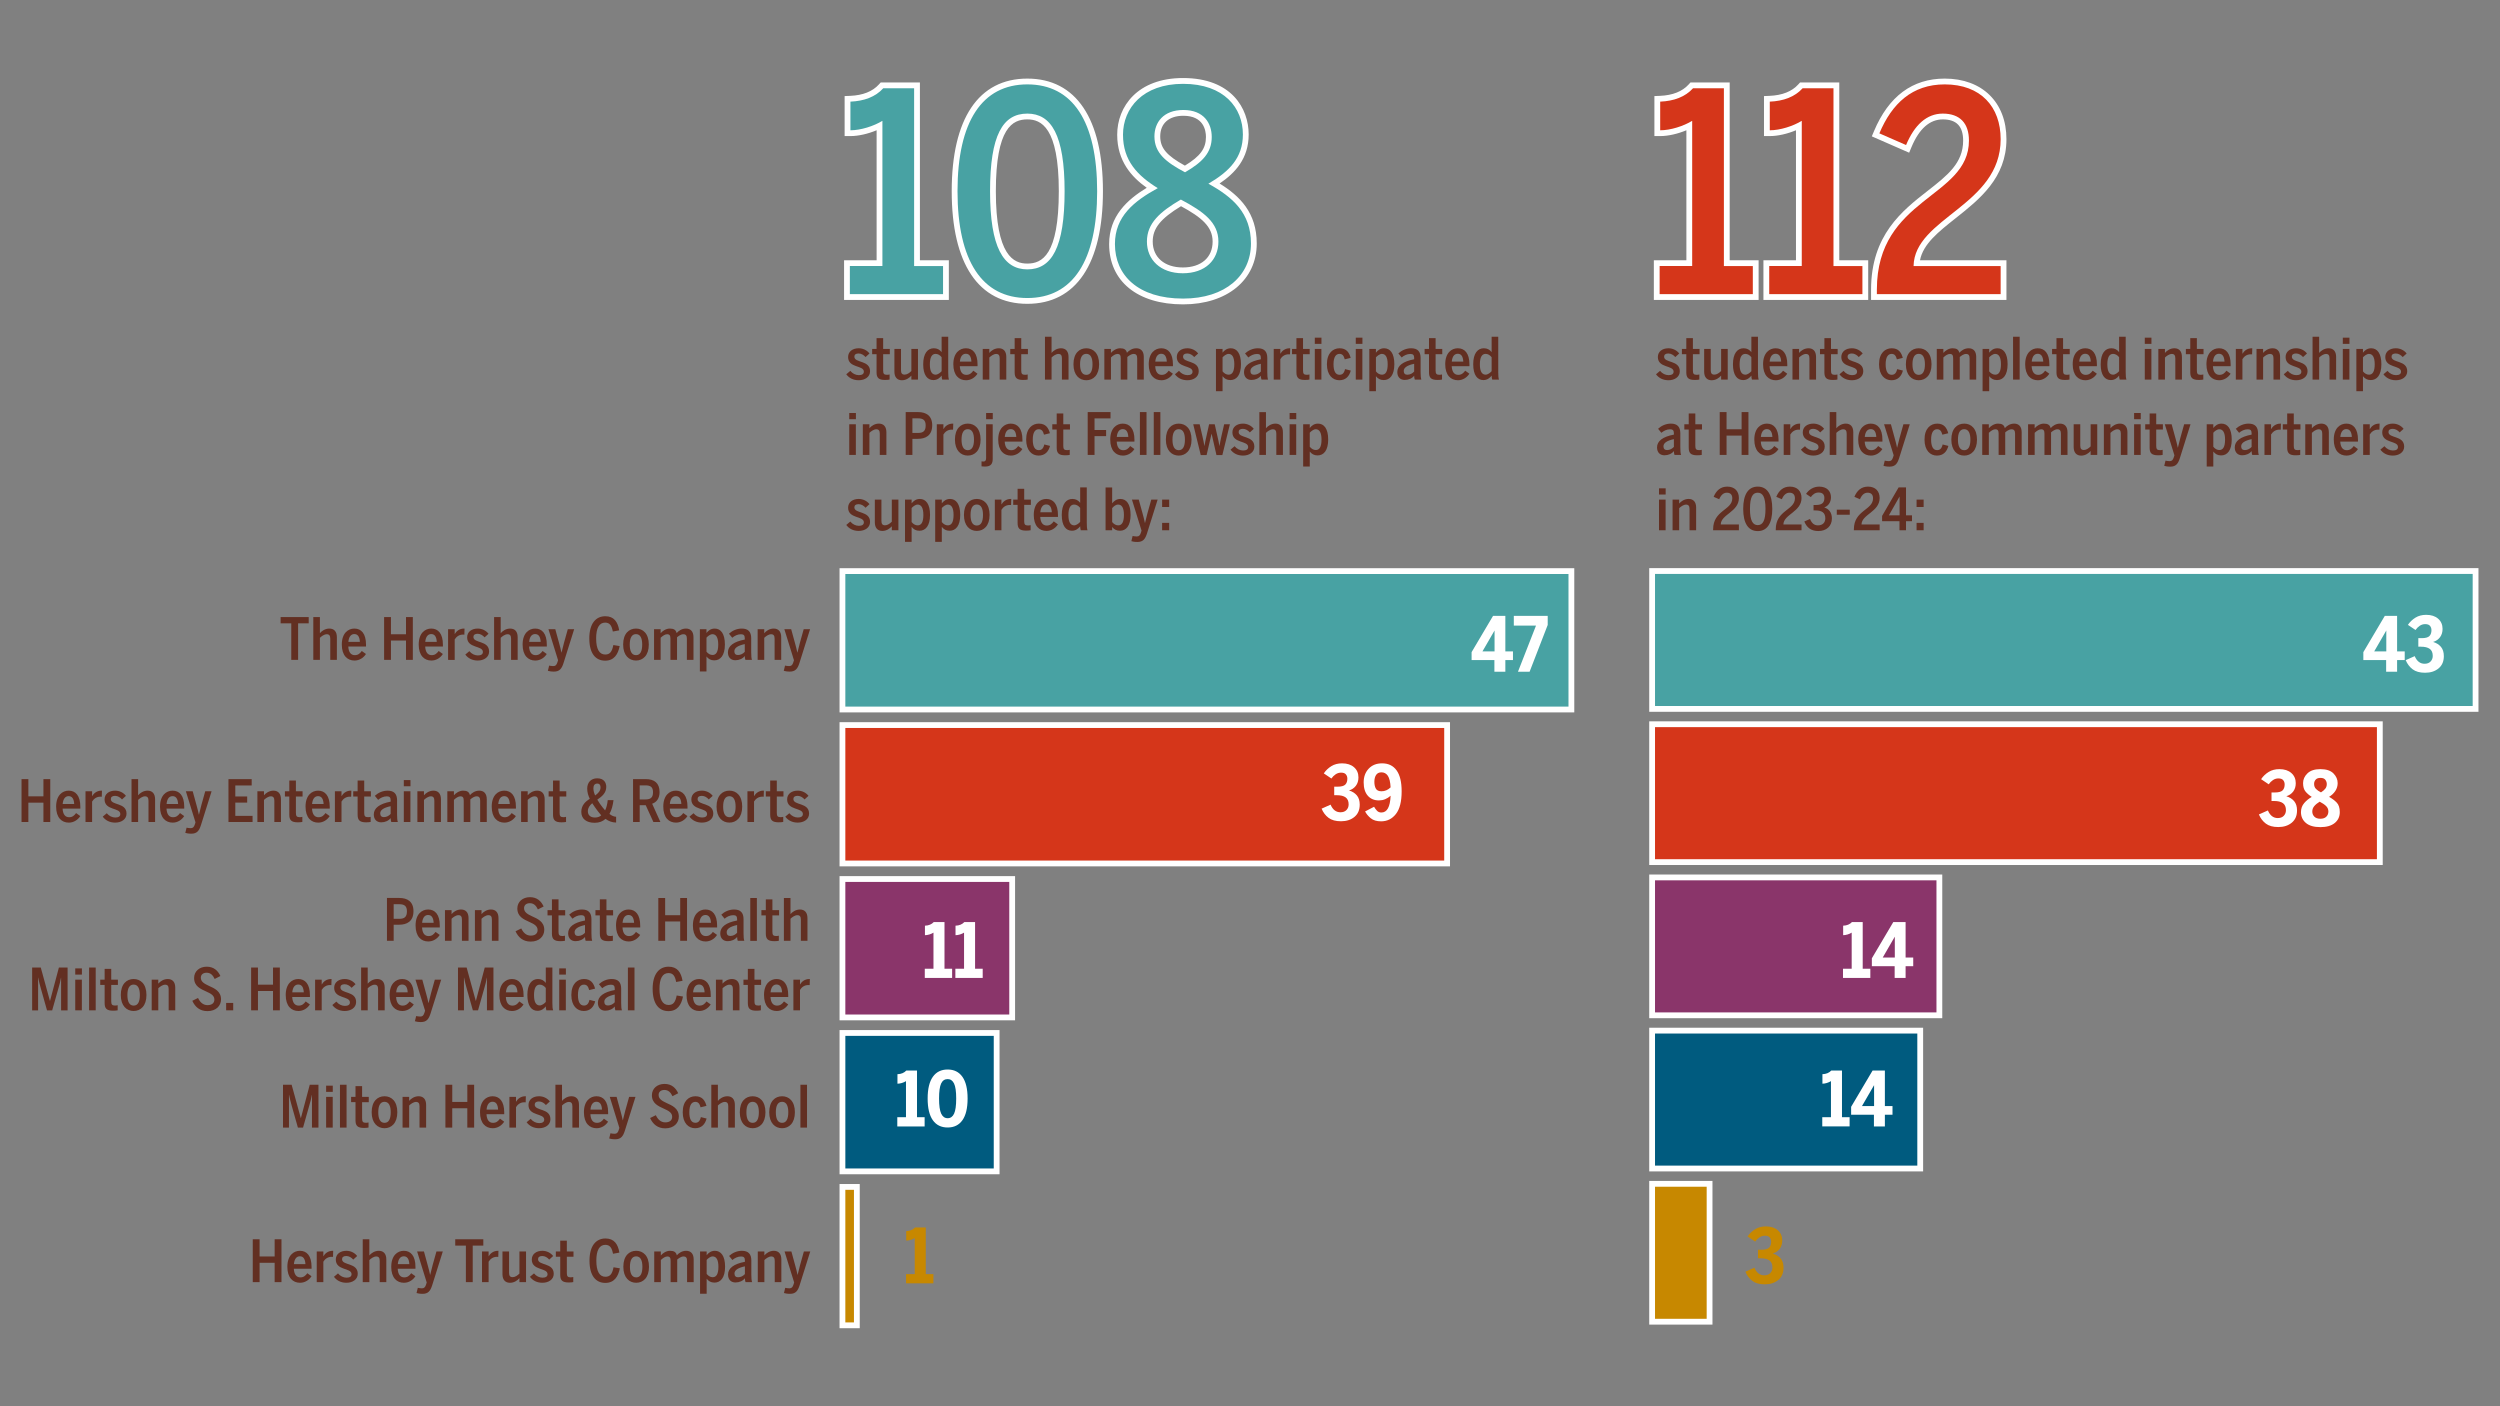 <svg xmlns="http://www.w3.org/2000/svg" id="Layer_1" version="1.1" viewBox="0 0 400 225"><rect x="0" y="0" width="400" height="225" fill="#808080" stroke="none"/><defs><style>.st0{fill:#c78800}.st1{fill:#fff}.st2{fill:#48a2a3}.st3{fill:#005b7f}.st5{fill:#8a356a}.st6{fill:#d5361a}</style></defs><path d="M264.339 189.412h9.192v22.061h-9.192z" class="st0"/><path d="M273.995 211.936h-10.119v-22.988h10.119v22.988Zm-9.192-.927h8.265v-21.133h-8.265v21.133Z" class="st1"/><path d="M264.339 164.9h42.895v22.061h-42.895z" class="st3"/><path d="M307.699 187.425H263.876V164.437h43.823v22.988Zm-42.896-.927h41.968v-21.133h-41.968v21.133Z" class="st1"/><path d="M264.339 140.388h45.96v22.061h-45.96z" class="st5"/><path d="M310.763 162.912h-46.887v-22.988h46.887v22.988Zm-45.96-.927h45.032v-21.133h-45.032v21.133Z" class="st1"/><path d="M264.339 115.876h116.432v22.061H264.339z" class="st6"/><path d="M381.235 138.401H263.876V115.413h117.359v22.988Zm-116.432-.927h115.504v-21.133H264.803v21.133Z" class="st1"/><path d="M264.339 91.364h131.752v22.061H264.339z" class="st2"/><path d="M396.555 113.888H263.876V90.9H396.555v22.988Zm-131.752-.927h130.825V91.828H264.803v21.133Z" class="st1"/><path d="M134.791 189.907h2.305v22.143h-2.305z" class="st0"/><path d="M137.559 212.514h-3.232v-23.07h3.232v23.07Zm-2.305-.927h1.378v-21.216h-1.378v21.216Z" class="st1"/><path d="M134.791 165.276h24.672v22.143h-24.672z" class="st3"/><path d="M159.927 187.882h-25.599v-23.07h25.599v23.07Zm-24.672-.927h23.745v-21.216h-23.745v21.216Z" class="st1"/><path d="M134.791 140.643h27.158v22.143h-27.158z" class="st5"/><path d="M162.412 163.25h-28.085v-23.07h28.085v23.07Zm-27.158-.927h26.231V141.107h-26.231v21.216Z" class="st1"/><path d="M134.791 116.011h96.748v22.143h-96.748z" class="st6"/><path d="M232.002 138.618h-97.675v-23.07h97.675v23.07Zm-96.748-.927h95.821V116.475h-95.821v21.216Z" class="st1"/><path d="M134.791 91.379h116.631v22.143H134.791z" class="st2"/><path d="M251.885 113.986h-117.558V90.915h117.558v23.071Zm-116.631-.927H250.958V91.842H135.254v21.217Z" class="st1"/><path d="M239.104 105.61h-3.648v-1.268l3.431-5.8h1.969v5.679h1.22v1.39h-1.22v1.872h-1.752V105.61Zm.025-1.39v-3.322h-.012l-1.921 3.322h1.933Zm6.633-4.12h-3.552v-1.559h5.424v1.45l-2.9 7.49h-1.861l2.888-7.382ZM212.56 130.846c-.487-.37-.856-.858-1.105-1.462l1.438-.64c.346.813.874 1.22 1.583 1.22.411 0 .731-.121.961-.363s.344-.54.344-.894c0-.515-.159-.89-.478-1.124s-.791-.35-1.419-.35h-.411v-1.365h.52c.62 0 1.039-.113 1.256-.339.218-.225.326-.54.326-.943 0-.265-.076-.492-.23-.682s-.411-.284-.773-.284c-.314 0-.604.089-.87.266-.266.177-.491.402-.676.676l-1.22-.822c.322-.474.727-.861 1.214-1.16.488-.298 1.058-.446 1.71-.446.805 0 1.444.207 1.915.622s.707.956.707 1.625c0 .531-.137.978-.411 1.341-.274.362-.641.612-1.1.749.531.161.95.425 1.257.791.306.367.459.86.459 1.48 0 .846-.282 1.5-.846 1.963-.564.464-1.281.695-2.151.695-.846 0-1.512-.185-2-.555h-0Zm6.766.078c-.399-.326-.703-.69-.912-1.093l1.438-.75c.121.218.272.425.453.623.181.197.417.296.707.296.918.008 1.413-.886 1.486-2.683-.564.5-1.188.75-1.872.75-.749 0-1.343-.252-1.782-.755s-.658-1.215-.658-2.133c0-.894.268-1.624.804-2.193.536-.568 1.25-.851 2.144-.851 1.006 0 1.78.374 2.32 1.124.539.749.809 1.869.809 3.358 0 1.635-.306 2.844-.918 3.624-.612.781-1.401 1.173-2.368 1.173-.701 0-1.251-.163-1.649-.49Zm3.171-4.947c-.048-.862-.195-1.478-.441-1.849-.246-.37-.586-.555-1.021-.555-.387 0-.673.139-.858.416s-.278.646-.278 1.105c0 .435.079.796.236 1.081.157.286.457.429.9.429.548 0 1.035-.209 1.462-.628Zm-74.531 29.018h1.389v-5.775c-.185.12-.405.219-.658.296-.254.076-.489.114-.707.114v-1.522c.596-.016 1.067-.209 1.414-.58h1.715v7.467h1.22v1.474h-4.374v-1.474h-0Zm4.893 0h1.389v-5.775c-.185.12-.405.219-.658.296-.254.076-.489.114-.707.114v-1.522c.596-.016 1.067-.209 1.414-.58h1.715v7.467h1.22v1.474h-4.374v-1.474h-0Zm-9.291 23.761h1.389v-5.775c-.185.12-.405.219-.658.296-.254.076-.489.114-.707.114v-1.522c.596-.016 1.067-.209 1.414-.58h1.715v7.467h1.22v1.474h-4.374v-1.474h-0Zm5.684.477c-.552-.777-.828-1.935-.828-3.473 0-1.53.276-2.686.828-3.468s1.343-1.172 2.374-1.172c1.023 0 1.81.39 2.362 1.172.551.781.828 1.938.828 3.468 0 1.538-.276 2.696-.828 3.473-.552.778-1.339 1.166-2.362 1.166-1.031 0-1.822-.388-2.374-1.166Zm3.401-1.045c.225-.483.338-1.293.338-2.428 0-1.128-.115-1.928-.344-2.398-.23-.471-.57-.707-1.021-.707-.475 0-.824.236-1.045.707-.222.471-.332 1.27-.332 2.398 0 1.135.115 1.945.344 2.428.23.483.574.725 1.033.725s.801-.242 1.027-.725Z" class="st1"/><path d="M144.97 203.862h1.389v-5.775c-.185.12-.405.219-.658.296-.254.076-.489.114-.707.114v-1.522c.596-.016 1.067-.209 1.414-.58h1.715v7.467h1.22v1.474h-4.374v-1.474h-0Z" class="st0"/><path d="M381.783 105.61h-3.648v-1.268l3.431-5.8h1.969v5.679h1.22v1.39h-1.22v1.872h-1.752V105.61Zm.025-1.39v-3.322h-.012l-1.921 3.322h1.933Zm4.21 2.864c-.487-.37-.856-.858-1.105-1.462l1.438-.64c.346.813.874 1.22 1.583 1.22.411 0 .731-.121.961-.363s.344-.54.344-.894c0-.515-.159-.89-.478-1.124s-.791-.35-1.419-.35h-.411v-1.365h.52c.62 0 1.039-.113 1.256-.339.218-.225.326-.54.326-.943 0-.265-.076-.492-.23-.682s-.411-.284-.773-.284c-.314 0-.604.089-.87.266-.266.177-.491.402-.676.676l-1.22-.822c.322-.474.727-.861 1.214-1.16.488-.298 1.058-.446 1.71-.446.805 0 1.444.207 1.915.622s.707.956.707 1.625c0 .531-.137.978-.411 1.341-.274.362-.641.612-1.1.749.531.161.95.425 1.257.791.306.367.459.86.459 1.48 0 .846-.282 1.5-.846 1.963-.564.464-1.281.695-2.151.695-.846 0-1.512-.185-2-.555h-0Zm-23.489 24.689c-.487-.37-.856-.858-1.105-1.462l1.438-.64c.346.813.874 1.22 1.583 1.22.411 0 .731-.121.961-.363s.344-.54.344-.894c0-.515-.159-.89-.478-1.124s-.791-.35-1.419-.35h-.411v-1.365h.52c.62 0 1.039-.113 1.256-.339.218-.225.326-.54.326-.943 0-.265-.076-.492-.23-.682s-.411-.284-.773-.284c-.314 0-.604.089-.87.266-.266.177-.491.402-.676.676l-1.22-.822c.322-.474.727-.861 1.214-1.16.488-.298 1.058-.446 1.71-.446.805 0 1.444.207 1.915.622s.707.956.707 1.625c0 .531-.137.978-.411 1.341-.274.362-.641.612-1.1.749.531.161.95.425 1.257.791.306.367.459.86.459 1.48 0 .846-.282 1.5-.846 1.963-.564.464-1.281.695-2.151.695-.846 0-1.512-.185-2-.555h-0Zm6.41-.103c-.524-.447-.785-1.025-.785-1.734 0-.555.171-1.035.513-1.438.342-.402.747-.733 1.214-.991-.403-.257-.735-.543-.996-.857-.262-.314-.393-.765-.393-1.354 0-.588.234-1.107.701-1.558s1.156-.676 2.066-.676c.943 0 1.639.227 2.09.683.451.455.676.972.676 1.552 0 .467-.127.89-.38 1.268-.254.379-.586.689-.997.931.483.265.89.57 1.22.912.331.343.496.852.496 1.528 0 .725-.27 1.307-.809 1.747-.54.439-1.305.658-2.296.658-1.023 0-1.796-.224-2.32-.671v-0Zm3.268-.997c.221-.217.332-.495.332-.833 0-.339-.119-.627-.357-.864-.238-.238-.582-.473-1.033-.707-.363.217-.65.453-.864.707-.213.254-.32.541-.32.864s.109.596.326.821c.217.225.54.339.967.339.411 0 .727-.109.948-.327Zm-.157-4.488c.157-.205.235-.449.235-.731 0-.25-.076-.477-.23-.683s-.411-.308-.773-.308c-.362 0-.624.096-.785.29-.162.193-.242.415-.242.665 0 .331.098.598.296.803.197.205.465.393.803.562.306-.194.538-.393.695-.599h-0Zm-77.17 28.81h1.389v-5.775c-.185.12-.405.219-.658.296-.254.076-.489.114-.707.114v-1.522c.596-.016 1.067-.209 1.414-.58h1.715v7.467h1.22v1.474h-4.374v-1.474Zm8.264-.398h-3.648v-1.268l3.431-5.8h1.969v5.679h1.22v1.39h-1.22v1.872h-1.752v-1.872Zm.025-1.39v-3.322h-.012l-1.921 3.322h1.933Zm-11.605 25.549h1.389v-5.775c-.185.12-.405.219-.658.296-.254.076-.489.114-.707.114v-1.522c.596-.016 1.067-.209 1.414-.58h1.715v7.467h1.22v1.474h-4.374v-1.474Zm8.264-.398h-3.648v-1.268l3.431-5.8h1.969v5.679h1.22v1.39h-1.22v1.872h-1.752v-1.872Zm.025-1.39v-3.322h-.012l-1.921 3.322h1.933Z" class="st1"/><path d="M280.368 204.937c-.487-.37-.856-.858-1.105-1.462l1.438-.64c.346.813.874 1.22 1.583 1.22.411 0 .731-.121.961-.363s.344-.54.344-.894c0-.515-.159-.89-.478-1.124s-.791-.35-1.419-.35h-.411v-1.365h.52c.62 0 1.039-.113 1.256-.339.218-.225.326-.54.326-.943 0-.265-.076-.492-.23-.682s-.411-.284-.773-.284c-.314 0-.604.089-.87.266-.266.177-.491.402-.676.676l-1.22-.822c.322-.474.727-.861 1.214-1.16.488-.298 1.058-.446 1.71-.446.805 0 1.444.207 1.915.622s.707.956.707 1.625c0 .531-.137.978-.411 1.341-.274.362-.641.612-1.1.749.531.161.95.425 1.257.791.306.367.459.86.459 1.48 0 .846-.282 1.5-.846 1.963-.564.464-1.281.695-2.151.695-.846 0-1.512-.185-2-.555h-0Z" class="st0"/><path d="M46.604 99.737h-1.705v-1.01h4.494v1.01H47.697v5.847h-1.093v-5.847Zm3.524-1.01h1.056v2.585c.287-.352.843-.742 1.511-.742.751 0 1.205.473 1.205 1.381v3.632h-1.057v-3.392c0-.482-.158-.714-.565-.714-.407 0-.871.352-1.093.575v3.53h-1.056v-6.857Zm4.562 4.401c0-1.825 1.01-2.558 2.011-2.558 1.103 0 1.862.807 1.862 2.586v.287H55.727c.047.926.426 1.381 1.038 1.381.519 0 .815-.251 1.121-.667l.667.482c-.37.593-1.038 1.048-1.834 1.048-1.131 0-2.03-.788-2.03-2.558Zm2.891-.426c-.046-.816-.324-1.251-.89-1.251-.463 0-.871.334-.954 1.251h1.844Zm3.877-3.975h1.094v2.752h2.409v-2.752h1.093v6.857h-1.093v-3.095h-2.409v3.095h-1.094v-6.857Zm5.535 4.401c0-1.825 1.01-2.558 2.011-2.558 1.103 0 1.862.807 1.862 2.586v.287h-2.836c.047.926.426 1.381 1.038 1.381.519 0 .815-.251 1.121-.667l.667.482c-.37.593-1.038 1.048-1.834 1.048-1.131 0-2.03-.788-2.03-2.558Zm2.891-.426c-.046-.816-.324-1.251-.89-1.251-.463 0-.871.334-.954 1.251h1.844Zm1.81-2.029h1.056v.76h.019c.222-.398.714-.862 1.464-.862h.093l-.028.973c-.028 0-.158-.009-.241-.009-.584 0-1.038.333-1.306.778v3.271H71.693v-4.911Zm2.754 4.058.648-.546c.362.445.872.685 1.362.685.501 0 .806-.177.806-.556 0-1.066-2.52-.538-2.52-2.344 0-.89.741-1.4 1.686-1.4.695 0 1.335.315 1.733.834l-.63.575c-.269-.315-.667-.575-1.112-.575-.445 0-.677.186-.677.51 0 1.057 2.511.51 2.511 2.335 0 .917-.834 1.437-1.816 1.437-.899 0-1.566-.38-1.992-.955Zm4.608-6.004h1.056v2.585c.287-.352.843-.742 1.511-.742.751 0 1.204.473 1.204 1.381v3.632h-1.056v-3.392c0-.482-.158-.714-.565-.714-.407 0-.871.352-1.093.575v3.53h-1.056v-6.857Zm4.561 4.401c0-1.825 1.01-2.558 2.011-2.558 1.103 0 1.862.807 1.862 2.586v.287h-2.836c.047.926.426 1.381 1.038 1.381.519 0 .815-.251 1.121-.667l.667.482c-.37.593-1.038 1.048-1.834 1.048-1.131 0-2.03-.788-2.03-2.558Zm2.891-.426c-.046-.816-.324-1.251-.89-1.251-.463 0-.871.334-.954 1.251h1.844Zm1.152 4.624.204-.834c.12.028.38.083.658.083.371 0 .528-.186.667-.611l.102-.325-1.538-4.966h1.094l.611 2.233c.148.538.26.954.371 1.501h.019c.13-.556.241-.991.389-1.547l.612-2.187h1.019l-1.705 5.421c-.287.908-.649 1.362-1.538 1.362-.454 0-.788-.074-.963-.13Zm6.629-5.18c0-2.372 1.038-3.549 2.558-3.549 1.39 0 2.001.908 2.224 2.261l-1.019.186c-.186-.982-.51-1.427-1.233-1.427-.945 0-1.436.88-1.436 2.521 0 1.705.5 2.585 1.455 2.585.723 0 1.084-.416 1.298-1.519l1.01.167c-.259 1.344-.917 2.335-2.317 2.335-1.538 0-2.539-1.149-2.539-3.558Zm5.415.982c0-1.77.945-2.558 2.057-2.558 1.103 0 2.048.788 2.048 2.558 0 1.751-.945 2.558-2.048 2.558s-2.057-.807-2.057-2.558Zm3.049 0c0-.991-.287-1.668-.991-1.668-.676 0-1.001.602-1.001 1.668 0 1.0.278 1.696 1.001 1.696.676 0 .991-.612.991-1.696Zm1.893-2.455h1.056v.639c.287-.352.871-.742 1.455-.742.667 0 .982.214 1.103.723.306-.351.824-.723 1.492-.723.751 0 1.205.473 1.205 1.381v3.632h-1.056v-3.392c0-.482-.158-.714-.565-.714s-.797.315-1.01.492v3.614h-1.057v-3.392c0-.482-.111-.714-.537-.714-.315 0-.704.251-1.029.565v3.54h-1.056v-4.911Zm7.334 0h1.056v.602c.287-.37.695-.704 1.316-.704.954 0 1.631.788 1.631 2.549 0 1.769-.732 2.539-1.696 2.539-.565 0-.936-.223-1.251-.621v2.4h-1.056v-6.764Zm2.937 2.455c0-1.14-.343-1.659-.927-1.659-.333 0-.76.324-.954.556v2.243c.269.333.603.528.964.528.575 0 .917-.482.917-1.668Zm1.55 1.251c0-1.029.927-1.715 2.697-2.048v-.214c0-.463-.176-.639-.612-.639-.547 0-1.038.26-1.39.565l-.528-.648c.519-.482 1.251-.825 2.048-.825 1.038 0 1.511.529 1.511 1.547v2.262c0 .593.037.954.12 1.204h-1.047c-.056-.186-.102-.333-.102-.621-.334.426-.88.676-1.511.676-.695 0-1.186-.445-1.186-1.259Zm2.697-.084v-1.241c-1.159.25-1.668.639-1.668 1.149 0 .407.222.602.575.602.454 0 .825-.222 1.094-.51Zm2.059-3.623h1.056v.639c.287-.352.843-.742 1.511-.742.751 0 1.204.473 1.204 1.381v3.632h-1.056v-3.392c0-.482-.158-.714-.565-.714-.407 0-.871.352-1.093.575v3.53h-1.056v-4.911Zm4.182 6.653.204-.834c.12.028.38.083.658.083.371 0 .528-.186.667-.611l.102-.325-1.538-4.966h1.094l.611 2.233c.148.538.26.954.371 1.501h.019c.13-.556.241-.991.389-1.547l.612-2.187h1.019l-1.705 5.421c-.287.908-.649 1.362-1.538 1.362-.454 0-.788-.074-.963-.13Zm-80.124 66.231h1.381l1.464 5.338h.019l1.418-5.338h1.39v6.857h-1.038v-5.217h-.019c-.065.455-.269 1.223-.417 1.714l-.991 3.503h-.825l-.991-3.512c-.13-.426-.334-1.25-.417-1.723h-.019v5.235h-.955v-6.857h-0Zm6.898.148h1.066v.991h-1.066v-.991Zm0 1.798h1.057v4.911h-1.057v-4.911Zm2.216-1.946h1.056v6.857h-1.056v-6.857Zm2.485 5.689v-2.9h-.704v-.843h.704V173.78h1.056v1.724h1.066v.843h-1.066v2.613c0 .51.13.686.612.686.148 0 .334-.028.417-.056v.816c-.102.037-.454.064-.723.064-1.047 0-1.362-.361-1.362-1.223Zm2.587-1.288c0-1.77.945-2.558 2.057-2.558 1.103 0 2.048.788 2.048 2.558 0 1.751-.945 2.558-2.048 2.558s-2.057-.807-2.057-2.558Zm3.049 0c0-.991-.287-1.668-.991-1.668-.676 0-1.001.602-1.001 1.668 0 1.0.278 1.696 1.001 1.696.676 0 .991-.612.991-1.696Zm1.893-2.455h1.056v.639c.287-.352.843-.742 1.511-.742.751 0 1.204.473 1.204 1.381v3.632h-1.056v-3.392c0-.482-.158-.714-.565-.714-.407 0-.871.352-1.093.575v3.53h-1.056v-4.911Zm6.86-1.946h1.094v2.752h2.409v-2.752h1.093v6.857H74.769v-3.095h-2.409v3.095H71.266v-6.857Zm5.535 4.401c0-1.825 1.01-2.558 2.011-2.558 1.102 0 1.862.807 1.862 2.586v.287h-2.835c.046.926.426 1.381 1.038 1.381.519 0 .815-.251 1.121-.667l.667.482c-.37.593-1.038 1.048-1.834 1.048-1.131 0-2.03-.788-2.03-2.558Zm2.891-.426c-.046-.816-.324-1.251-.89-1.251-.463 0-.871.334-.954 1.251h1.844Zm1.81-2.029h1.056v.76h.019c.222-.398.714-.862 1.464-.862h.093l-.028.973c-.028 0-.158-.009-.241-.009-.584 0-1.038.333-1.306.778v3.271h-1.056v-4.911Zm2.754 4.058.649-.546c.361.445.871.685 1.362.685.501 0 .806-.176.806-.556 0-1.066-2.52-.538-2.52-2.344 0-.89.741-1.4 1.686-1.4.695 0 1.334.315 1.733.834l-.63.575c-.269-.315-.667-.575-1.112-.575-.445 0-.677.186-.677.51 0 1.057 2.511.51 2.511 2.335 0 .917-.834 1.437-1.816 1.437-.899 0-1.566-.38-1.992-.955Zm4.608-6.004h1.056v2.585c.287-.352.843-.742 1.511-.742.751 0 1.205.473 1.205 1.381v3.632h-1.057v-3.392c0-.482-.158-.714-.565-.714-.407 0-.871.352-1.093.575v3.53h-1.056v-6.857Zm4.561 4.401c0-1.825 1.01-2.558 2.011-2.558 1.102 0 1.862.807 1.862 2.586v.287h-2.835c.046.926.426 1.381 1.038 1.381.519 0 .815-.251 1.121-.667l.667.482c-.37.593-1.038 1.048-1.834 1.048-1.131 0-2.03-.788-2.03-2.558Zm2.891-.426c-.046-.816-.324-1.251-.89-1.251-.463 0-.871.334-.954 1.251h1.844Zm1.152 4.624.204-.834c.12.028.38.083.658.083.371 0 .528-.186.667-.611l.102-.325-1.538-4.966h1.094l.611 2.233c.148.538.26.954.371 1.501h.019c.13-.556.241-.991.389-1.547l.612-2.187h1.019l-1.705 5.421c-.287.908-.649 1.362-1.538 1.362-.454 0-.788-.074-.963-.13Zm6.545-3.271.917-.454c.306.657.788 1.149 1.511 1.149.695 0 1.103-.324 1.103-.89 0-.685-.621-.982-1.316-1.297-.89-.408-1.927-.835-1.927-2.159 0-1.075.862-1.807 2.02-1.807 1.13 0 1.798.639 2.187 1.492l-.917.473c-.269-.575-.63-1-1.288-1-.565 0-.927.305-.927.797 0 .667.593.972 1.26 1.288.899.408 1.974.853 1.974 2.178 0 1.02-.788 1.881-2.168 1.881-1.242 0-1.983-.676-2.428-1.65h0Zm5.22-.926c0-1.816.991-2.558 2.03-2.558 1.102 0 1.538.686 1.77 1.538l-.945.232c-.158-.593-.38-.871-.843-.871-.547 0-.955.464-.955 1.659 0 1.084.315 1.687.955 1.687.435 0 .732-.223.89-.908l.917.231c-.241.918-.806 1.548-1.835 1.548-1.056 0-1.983-.807-1.983-2.558Zm4.571-4.401h1.056v2.585c.287-.352.843-.742 1.511-.742.751 0 1.205.473 1.205 1.381v3.632h-1.057v-3.392c0-.482-.158-.714-.565-.714-.407 0-.871.352-1.093.575v3.53h-1.056v-6.857Zm4.561 4.401c0-1.77.945-2.558 2.057-2.558 1.103 0 2.048.788 2.048 2.558 0 1.751-.945 2.558-2.048 2.558s-2.057-.807-2.057-2.558Zm3.049 0c0-.991-.287-1.668-.991-1.668-.676 0-1.001.602-1.001 1.668 0 1.0.278 1.696 1.001 1.696.676 0 .991-.612.991-1.696Zm1.661 0c0-1.77.945-2.558 2.057-2.558 1.103 0 2.048.788 2.048 2.558 0 1.751-.945 2.558-2.048 2.558s-2.057-.807-2.057-2.558Zm3.049 0c0-.991-.287-1.668-.991-1.668-.676 0-1.001.602-1.001 1.668 0 1.0.278 1.696 1.001 1.696.676 0 .991-.612.991-1.696Zm1.939-4.401h1.056v6.857h-1.056v-6.857Zm-87.624 24.727h1.094v2.752h2.409v-2.752h1.093v6.857h-1.093v-3.095h-2.409v3.095h-1.094v-6.857Zm5.535 4.401c0-1.825 1.01-2.558 2.011-2.558 1.103 0 1.862.807 1.862 2.586v.287h-2.836c.047.926.426 1.381 1.038 1.381.519 0 .815-.251 1.121-.667l.667.482c-.37.593-1.038 1.048-1.834 1.048-1.131 0-2.03-.788-2.03-2.558Zm2.891-.426c-.046-.816-.324-1.251-.89-1.251-.463 0-.871.334-.954 1.251h1.844Zm1.81-2.029h1.056v.76h.019c.222-.398.714-.862 1.464-.862h.093l-.028.973c-.028 0-.158-.009-.241-.009-.584 0-1.038.333-1.306.778v3.271h-1.056v-4.911Zm2.754 4.058.648-.546c.362.445.872.685 1.362.685.501 0 .806-.176.806-.556 0-1.066-2.52-.538-2.52-2.344 0-.89.741-1.4 1.686-1.4.695 0 1.335.315 1.733.834l-.63.575c-.269-.315-.667-.575-1.112-.575-.445 0-.677.186-.677.51 0 1.057 2.511.51 2.511 2.335 0 .917-.834 1.437-1.816 1.437-.899 0-1.566-.38-1.992-.955Zm4.608-6.004h1.056v2.585c.287-.352.843-.742 1.511-.742.751 0 1.204.473 1.204 1.381v3.632h-1.056v-3.392c0-.482-.158-.714-.565-.714-.407 0-.871.352-1.093.575v3.53H58.036v-6.857Zm4.561 4.401c0-1.825 1.01-2.558 2.011-2.558 1.103 0 1.862.807 1.862 2.586v.287H63.635c.047.926.426 1.381 1.038 1.381.519 0 .815-.251 1.121-.667l.667.482c-.37.593-1.038 1.048-1.834 1.048-1.131 0-2.03-.788-2.03-2.558Zm2.891-.426c-.046-.816-.324-1.251-.89-1.251-.463 0-.871.334-.954 1.251h1.844Zm1.152 4.624.204-.834c.12.028.38.083.658.083.371 0 .528-.186.667-.611l.102-.325-1.538-4.966h1.094l.611 2.233c.148.538.26.954.371 1.501h.019c.13-.556.241-.991.389-1.547l.612-2.187h1.019l-1.705 5.421c-.287.908-.649 1.362-1.538 1.362-.454 0-.788-.074-.963-.13Zm7.898-7.589h-1.705v-1.01h4.494v1.01h-1.696v5.847h-1.093v-5.847Zm2.579.936h1.056v.76h.019c.222-.398.714-.862 1.464-.862h.093l-.028.973c-.028 0-.158-.009-.241-.009-.584 0-1.038.333-1.306.778v3.271h-1.056v-4.911Zm3.273 3.633v-3.632h1.056v3.41c0 .482.158.704.584.704.389 0 .76-.269 1.075-.575v-3.539h1.057v4.911h-1.057v-.639c-.324.37-.843.742-1.51.742-.751 0-1.205-.473-1.205-1.381Zm4.395.425.649-.546c.361.445.871.685 1.362.685.501 0 .806-.176.806-.556 0-1.066-2.52-.538-2.52-2.344 0-.89.741-1.4 1.686-1.4.695 0 1.334.315 1.733.834l-.63.575c-.269-.315-.667-.575-1.112-.575-.445 0-.677.186-.677.51 0 1.057 2.511.51 2.511 2.335 0 .917-.834 1.437-1.816 1.437-.899 0-1.566-.38-1.992-.955Zm4.848-.315v-2.9h-.704v-.843h.704v-1.724h1.056v1.724h1.066v.843h-1.066v2.613c0 .51.13.686.612.686.148 0 .334-.028.417-.056v.816c-.102.037-.454.064-.723.064-1.047 0-1.362-.361-1.362-1.223Zm4.682-2.27c0-2.372 1.038-3.549 2.558-3.549 1.39 0 2.001.908 2.224 2.261l-1.019.186c-.186-.982-.51-1.427-1.233-1.427-.945 0-1.436.88-1.436 2.521 0 1.705.5 2.585 1.455 2.585.723 0 1.084-.416 1.298-1.519l1.01.167c-.259 1.344-.918 2.335-2.317 2.335-1.538 0-2.539-1.149-2.539-3.558Zm5.415.982c0-1.77.945-2.558 2.057-2.558 1.103 0 2.048.788 2.048 2.558 0 1.751-.945 2.558-2.048 2.558s-2.057-.807-2.057-2.558Zm3.049 0c0-.991-.287-1.668-.991-1.668-.676 0-1.001.602-1.001 1.668 0 1.0.278 1.696 1.001 1.696.676 0 .991-.612.991-1.696Zm1.893-2.455h1.056v.639c.287-.352.871-.742 1.455-.742.667 0 .982.214 1.103.723.306-.351.824-.723 1.492-.723.751 0 1.205.473 1.205 1.381v3.632h-1.056v-3.392c0-.482-.158-.714-.565-.714s-.797.315-1.01.492v3.614h-1.057v-3.392c0-.482-.111-.714-.537-.714-.315 0-.704.25-1.029.565v3.54h-1.056v-4.911Zm7.333 0h1.056v.602c.287-.37.695-.704 1.316-.704.954 0 1.631.788 1.631 2.549 0 1.769-.732 2.539-1.696 2.539-.565 0-.936-.223-1.251-.621v2.4h-1.056v-6.764Zm2.937 2.455c0-1.14-.343-1.659-.927-1.659-.333 0-.76.324-.954.556v2.243c.269.333.603.528.964.528.575 0 .917-.482.917-1.668Zm1.541 1.251c0-1.029.927-1.715 2.697-2.048v-.214c0-.463-.176-.639-.612-.639-.547 0-1.038.26-1.39.565l-.528-.648c.519-.482 1.251-.825 2.048-.825 1.038 0 1.511.529 1.511 1.547v2.262c0 .593.037.954.12 1.204h-1.047c-.056-.186-.102-.333-.102-.621-.334.426-.88.676-1.511.676-.695 0-1.186-.445-1.186-1.259Zm2.697-.084v-1.241c-1.159.25-1.668.639-1.668 1.149 0 .407.222.602.575.602.454 0 .825-.222 1.094-.51Zm2.059-3.623h1.056v.639c.287-.352.843-.742 1.511-.742.751 0 1.205.473 1.205 1.381v3.632h-1.057v-3.392c0-.482-.158-.714-.565-.714-.407 0-.871.352-1.093.575v3.53h-1.056v-4.911Zm4.191 6.653.204-.834c.12.028.38.083.658.083.371 0 .528-.186.667-.611l.102-.325-1.538-4.966h1.094l.611 2.233c.148.538.26.954.371 1.501h.019c.13-.556.241-.991.389-1.547l.612-2.187h1.019l-1.705 5.421c-.287.908-.649 1.362-1.538 1.362-.454 0-.788-.074-.963-.13ZM3.445 124.66h1.094v2.752H6.948V124.66h1.093v6.857H6.948v-3.095H4.539v3.095H3.445V124.66Zm5.535 4.401c0-1.825 1.01-2.558 2.011-2.558 1.103 0 1.862.807 1.862 2.586v.287h-2.836c.047.926.426 1.381 1.038 1.381.519 0 .815-.251 1.121-.667l.667.482c-.37.593-1.038 1.048-1.834 1.048-1.131 0-2.03-.788-2.03-2.558h0Zm2.891-.426c-.046-.816-.324-1.251-.89-1.251-.463 0-.871.334-.954 1.251h1.844Zm1.81-2.029h1.056v.76h.019c.222-.398.714-.862 1.464-.862h.093l-.028.973c-.028 0-.158-.009-.241-.009-.584 0-1.038.333-1.306.778v3.271h-1.056v-4.911h-0Zm2.754 4.058.648-.546c.362.445.872.685 1.362.685.501 0 .806-.176.806-.556 0-1.066-2.52-.538-2.52-2.344 0-.89.741-1.4 1.686-1.4.695 0 1.335.315 1.733.834l-.63.575c-.269-.315-.667-.575-1.112-.575-.445 0-.677.186-.677.51 0 1.057 2.511.51 2.511 2.335 0 .917-.834 1.437-1.816 1.437-.899 0-1.566-.38-1.992-.955Zm4.608-6.004h1.056v2.585c.287-.352.843-.742 1.511-.742.751 0 1.204.473 1.204 1.381v3.632h-1.056v-3.392c0-.482-.158-.714-.565-.714-.407 0-.871.352-1.093.575v3.53h-1.056V124.66Zm4.561 4.401c0-1.825 1.01-2.558 2.011-2.558 1.103 0 1.862.807 1.862 2.586v.287h-2.836c.047.926.426 1.381 1.038 1.381.519 0 .815-.251 1.121-.667l.667.482c-.37.593-1.038 1.048-1.834 1.048-1.131 0-2.03-.788-2.03-2.558h0Zm2.891-.426c-.046-.816-.324-1.251-.89-1.251-.463 0-.871.334-.954 1.251h1.844Zm1.152 4.624.204-.834c.12.028.38.083.658.083.371 0 .528-.186.667-.611l.102-.325-1.538-4.966h1.094l.611 2.233c.148.538.26.954.371 1.501h.019c.13-.556.241-.991.389-1.547l.612-2.187h1.019l-1.705 5.421c-.287.908-.649 1.362-1.538 1.362-.454 0-.788-.074-.963-.13h-0Zm6.907-8.599h3.716v1.01h-2.622v1.761h1.9v.982h-1.9v2.122h2.761v.982h-3.855V124.66Zm4.627 1.946h1.056v.639c.287-.352.843-.742 1.511-.742.751 0 1.204.473 1.204 1.381v3.632h-1.056v-3.392c0-.482-.158-.714-.565-.714-.407 0-.871.352-1.093.575v3.53h-1.056v-4.911Zm5.108 3.743v-2.9h-.704v-.843h.704v-1.724h1.056v1.724h1.066v.843h-1.066v2.613c0 .51.13.686.612.686.148 0 .334-.028.417-.056v.816c-.102.037-.454.064-.723.064-1.047 0-1.362-.361-1.362-1.223Zm2.596-1.288c0-1.825 1.01-2.558 2.011-2.558 1.102 0 1.862.807 1.862 2.586v.287h-2.835c.046.926.426 1.381 1.038 1.381.519 0 .815-.251 1.121-.667l.667.482c-.37.593-1.038 1.048-1.834 1.048-1.131 0-2.03-.788-2.03-2.558Zm2.891-.426c-.046-.816-.324-1.251-.89-1.251-.463 0-.871.334-.954 1.251h1.844Zm1.809-2.029h1.056v.76h.019c.222-.398.714-.862 1.464-.862h.093l-.028.973c-.028 0-.158-.009-.241-.009-.584 0-1.038.333-1.306.778v3.271H53.585v-4.911Zm3.634 3.743v-2.9h-.704v-.843h.704v-1.724h1.056v1.724h1.066v.843h-1.066v2.613c0 .51.13.686.612.686.148 0 .334-.028.417-.056v.816c-.102.037-.454.064-.723.064-1.047 0-1.362-.361-1.362-1.223Zm2.587-.036c0-1.029.927-1.715 2.697-2.048v-.214c0-.463-.176-.639-.612-.639-.547 0-1.038.26-1.39.565l-.528-.648c.519-.482 1.251-.825 2.048-.825 1.038 0 1.511.529 1.511 1.547v2.262c0 .593.037.954.12 1.204h-1.047c-.056-.186-.102-.333-.102-.621-.334.426-.88.676-1.511.676-.695 0-1.186-.445-1.186-1.259Zm2.697-.084v-1.241c-1.159.25-1.668.639-1.668 1.149 0 .407.222.602.575.602.454 0 .825-.222 1.094-.51Zm2.106-5.421h1.066v.991h-1.066v-.991Zm0 1.798h1.057v4.911h-1.057v-4.911Zm2.17 0h1.056v.639c.287-.352.843-.742 1.511-.742.751 0 1.205.473 1.205 1.381v3.632h-1.057v-3.392c0-.482-.158-.714-.565-.714-.407 0-.871.352-1.093.575v3.53h-1.056v-4.911Zm4.793 0h1.056v.639c.287-.352.871-.742 1.455-.742.667 0 .982.214 1.103.723.306-.351.824-.723 1.492-.723.751 0 1.205.473 1.205 1.381v3.632h-1.057v-3.392c0-.482-.157-.714-.565-.714s-.797.315-1.01.492v3.614h-1.057v-3.392c0-.482-.111-.714-.537-.714-.315 0-.704.25-1.029.565v3.54h-1.056v-4.911Zm7.102 2.455c0-1.825 1.01-2.558 2.011-2.558 1.103 0 1.862.807 1.862 2.586v.287h-2.836c.047.926.426 1.381 1.038 1.381.519 0 .815-.251 1.121-.667l.667.482c-.37.593-1.038 1.048-1.834 1.048-1.131 0-2.03-.788-2.03-2.558Zm2.891-.426c-.046-.816-.324-1.251-.89-1.251-.463 0-.871.334-.954 1.251h1.844Zm1.81-2.029h1.056v.639c.287-.352.843-.742 1.511-.742.751 0 1.204.473 1.204 1.381v3.632h-1.056v-3.392c0-.482-.158-.714-.565-.714-.407 0-.871.352-1.093.575v3.53h-1.056v-4.911Zm5.108 3.743v-2.9h-.704v-.843h.704v-1.724h1.056v1.724h1.066v.843h-1.066v2.613c0 .51.13.686.612.686.148 0 .334-.028.417-.056v.816c-.102.037-.454.064-.723.064-1.047 0-1.362-.361-1.362-1.223Zm4.524-.445c0-1.038.63-1.631 1.353-2.103-.25-.519-.408-1.057-.408-1.622 0-.963.584-1.65 1.603-1.65 1.029 0 1.446.649 1.446 1.363 0 .982-.685 1.547-1.436 2.048.13.222.278.435.426.666.278.38.547.751.825 1.057.222-.454.361-1.02.417-1.64h.927c-.093.797-.296 1.585-.649 2.205.361.288.714.435 1.066.455v.926c-.649-.018-1.186-.213-1.696-.593-.435.398-1.0.63-1.732.63-1.344 0-2.141-.648-2.141-1.742Zm3.188.547c-.315-.352-.63-.769-.973-1.251-.158-.222-.315-.445-.463-.685-.417.343-.704.76-.704 1.278 0 .566.352 1.01 1.13 1.01.399 0 .742-.102 1.01-.352Zm-.111-4.476c0-.343-.139-.602-.519-.602-.398 0-.621.268-.621.751 0 .379.102.741.278 1.149.482-.343.862-.723.862-1.298Zm5.202-1.316h2.039c1.381 0 2.206.639 2.206 2.075 0 1.02-.5 1.641-1.186 1.862l1.316 2.919h-1.121l-1.223-2.678h-.964v2.678h-1.066V124.66Zm1.992 3.252c.797 0 1.205-.287 1.205-1.158 0-.825-.398-1.094-1.205-1.094h-.927v2.252h.927Zm2.848 1.149c0-1.825 1.01-2.558 2.011-2.558 1.102 0 1.862.807 1.862 2.586v.287h-2.835c.046.926.426 1.381 1.038 1.381.519 0 .815-.251 1.121-.667l.667.482c-.37.593-1.038 1.048-1.834 1.048-1.131 0-2.03-.788-2.03-2.558Zm2.891-.426c-.046-.816-.324-1.251-.89-1.251-.463 0-.871.334-.954 1.251h1.844Zm1.3 2.029.648-.546c.362.445.872.685 1.362.685.501 0 .806-.176.806-.556 0-1.066-2.52-.538-2.52-2.344 0-.89.741-1.4 1.686-1.4.695 0 1.335.315 1.733.834l-.63.575c-.269-.315-.667-.575-1.112-.575-.445 0-.677.186-.677.51 0 1.057 2.511.51 2.511 2.335 0 .917-.834 1.437-1.816 1.437-.899 0-1.566-.38-1.992-.955Zm4.33-1.603c0-1.77.945-2.558 2.057-2.558 1.103 0 2.048.788 2.048 2.558 0 1.751-.945 2.558-2.048 2.558s-2.057-.807-2.057-2.558Zm3.049 0c0-.991-.287-1.668-.991-1.668-.676 0-1.001.602-1.001 1.668 0 1.0.278 1.696 1.001 1.696.676 0 .991-.612.991-1.696Zm1.893-2.455h1.056v.76h.019c.222-.398.714-.862 1.464-.862h.093l-.028.973c-.028 0-.158-.009-.241-.009-.584 0-1.038.333-1.306.778v3.271h-1.056v-4.911Zm3.643 3.743v-2.9h-.704v-.843h.704v-1.724h1.056v1.724h1.066v.843h-1.066v2.613c0 .51.13.686.612.686.148 0 .334-.028.417-.056v.816c-.102.037-.454.064-.723.064-1.047 0-1.362-.361-1.362-1.223Zm2.411.315.649-.546c.361.445.871.685 1.362.685.501 0 .806-.176.806-.556 0-1.066-2.52-.538-2.52-2.344 0-.89.741-1.4 1.686-1.4.695 0 1.334.315 1.733.834l-.63.575c-.269-.315-.667-.575-1.112-.575-.445 0-.677.186-.677.51 0 1.057 2.511.51 2.511 2.335 0 .917-.834 1.437-1.816 1.437-.899 0-1.566-.38-1.992-.955Zm-63.731 13.012h1.992c1.26 0 2.252.565 2.252 2.112 0 1.659-1.084 2.168-2.289 2.168h-.88v2.576h-1.075v-6.857Zm1.992 3.336c.825 0 1.205-.334 1.205-1.195 0-.825-.38-1.14-1.214-1.14h-.908v2.335h.917Zm2.588 1.066c0-1.825 1.01-2.558 2.011-2.558 1.103 0 1.862.807 1.862 2.586v.287h-2.836c.047.926.426 1.381 1.038 1.381.519 0 .815-.251 1.121-.667l.667.482c-.37.593-1.038 1.048-1.834 1.048-1.131 0-2.03-.788-2.03-2.558Zm2.891-.426c-.046-.816-.324-1.251-.89-1.251-.463 0-.871.334-.954 1.251h1.844Zm1.81-2.029h1.056v.639c.287-.352.843-.742 1.511-.742.751 0 1.205.473 1.205 1.381v3.632h-1.057v-3.392c0-.482-.158-.714-.565-.714-.407 0-.871.352-1.093.575v3.53h-1.056v-4.911Zm4.793 0h1.056v.639c.287-.352.843-.742 1.511-.742.751 0 1.205.473 1.205 1.381v3.632h-1.057v-3.392c0-.482-.158-.714-.565-.714-.407 0-.871.352-1.093.575v3.53h-1.056v-4.911Zm6.499 3.382.917-.454c.306.657.788 1.149 1.511 1.149.695 0 1.103-.324 1.103-.89 0-.685-.621-.982-1.316-1.297-.89-.408-1.927-.835-1.927-2.159 0-1.075.862-1.807 2.02-1.807 1.13 0 1.798.639 2.187 1.492l-.917.473c-.269-.575-.63-1-1.288-1-.565 0-.927.305-.927.797 0 .667.593.972 1.26 1.288.899.408 1.974.853 1.974 2.178 0 1.02-.788 1.881-2.168 1.881-1.242 0-1.983-.676-2.428-1.65h0Zm5.822.361v-2.9h-.704v-.843h.704v-1.724h1.056v1.724h1.066v.843h-1.066v2.613c0 .51.13.686.612.686.148 0 .334-.028.417-.056v.816c-.102.037-.454.064-.723.064-1.047 0-1.362-.361-1.362-1.223Zm2.596-.036c0-1.029.927-1.715 2.697-2.048v-.214c0-.463-.176-.639-.612-.639-.547 0-1.038.26-1.39.565l-.528-.648c.519-.482 1.251-.825 2.048-.825 1.038 0 1.511.529 1.511 1.547v2.262c0 .593.037.954.12 1.204h-1.047c-.056-.186-.102-.333-.102-.621-.334.426-.88.676-1.511.676-.695 0-1.186-.445-1.186-1.259Zm2.697-.084v-1.241c-1.159.25-1.668.639-1.668 1.149 0 .407.222.602.575.602.454 0 .825-.222 1.094-.51Zm2.374.12v-2.9h-.704v-.843h.704v-1.724h1.056v1.724h1.066v.843h-1.066v2.613c0 .51.13.686.612.686.148 0 .334-.028.417-.056v.816c-.102.037-.454.064-.723.064-1.047 0-1.362-.361-1.362-1.223Zm2.587-1.288c0-1.825 1.01-2.558 2.011-2.558 1.102 0 1.862.807 1.862 2.586v.287h-2.835c.046.926.426 1.381 1.038 1.381.519 0 .815-.251 1.121-.667l.667.482c-.37.593-1.038 1.048-1.834 1.048-1.131 0-2.03-.788-2.03-2.558Zm2.891-.426c-.046-.816-.324-1.251-.89-1.251-.463 0-.871.334-.954 1.251h1.844Zm3.877-3.975h1.094v2.752h2.409v-2.752h1.093v6.857h-1.093v-3.095h-2.409v3.095h-1.094v-6.857Zm5.535 4.401c0-1.825 1.01-2.558 2.011-2.558 1.103 0 1.862.807 1.862 2.586v.287h-2.836c.047.926.426 1.381 1.038 1.381.519 0 .815-.251 1.121-.667l.667.482c-.37.593-1.038 1.048-1.834 1.048-1.131 0-2.03-.788-2.03-2.558Zm2.891-.426c-.046-.816-.324-1.251-.89-1.251-.463 0-.871.334-.954 1.251h1.844Zm1.485 1.678c0-1.029.927-1.715 2.697-2.048v-.214c0-.463-.176-.639-.612-.639-.547 0-1.038.26-1.39.565l-.528-.648c.519-.482 1.251-.825 2.048-.825 1.038 0 1.511.529 1.511 1.547v2.262c0 .593.037.954.12 1.204h-1.047c-.056-.186-.102-.333-.102-.621-.334.426-.88.676-1.511.676-.695 0-1.186-.445-1.186-1.259Zm2.697-.084v-1.241c-1.159.25-1.668.639-1.668 1.149 0 .407.222.602.575.602.454 0 .825-.222 1.094-.51Zm2.106-5.568h1.057v6.857h-1.057v-6.857Zm2.485 5.689v-2.9h-.704v-.843h.704v-1.724h1.056v1.724h1.066v.843h-1.066v2.613c0 .51.13.686.612.686.148 0 .334-.028.417-.056v.816c-.102.037-.454.064-.723.064-1.047 0-1.362-.361-1.362-1.223Zm2.893-5.689h1.056v2.585c.287-.352.843-.742 1.511-.742.751 0 1.205.473 1.205 1.381v3.632h-1.057v-3.392c0-.482-.158-.714-.565-.714-.407 0-.871.352-1.093.575v3.53h-1.056v-6.857ZM5.142 154.802h1.381l1.464 5.338h.019l1.418-5.338h1.39v6.857H9.775v-5.217h-.019c-.065.455-.269 1.223-.417 1.714l-.991 3.503h-.825l-.991-3.512c-.13-.426-.334-1.25-.417-1.723h-.019v5.235H5.142v-6.857h-0Zm6.898.147h1.066v.991h-1.066v-.991Zm0 1.798h1.057v4.911h-1.057v-4.911Zm2.216-1.946h1.056v6.857h-1.056v-6.857Zm2.485 5.689v-2.9h-.704v-.843h.704v-1.724h1.056v1.724h1.066v.843h-1.066v2.613c0 .51.13.686.612.686.148 0 .334-.028.417-.056v.816c-.102.037-.454.064-.723.064-1.047 0-1.362-.361-1.362-1.223Zm2.587-1.288c0-1.77.945-2.558 2.057-2.558 1.103 0 2.048.788 2.048 2.558 0 1.751-.945 2.558-2.048 2.558s-2.057-.807-2.057-2.558Zm3.049 0c0-.991-.287-1.668-.991-1.668-.676 0-1.001.602-1.001 1.668 0 1.0.278 1.696 1.001 1.696.676 0 .991-.612.991-1.696Zm1.893-2.455h1.056v.639c.287-.352.843-.742 1.511-.742.751 0 1.204.473 1.204 1.381v3.632h-1.056v-3.392c0-.482-.158-.714-.565-.714-.407 0-.871.352-1.093.575v3.53h-1.056v-4.911Zm6.499 3.382.917-.454c.306.657.788 1.149 1.511 1.149.695 0 1.103-.324 1.103-.89 0-.685-.621-.982-1.316-1.297-.89-.408-1.927-.835-1.927-2.159 0-1.075.862-1.807 2.02-1.807 1.13 0 1.798.639 2.187 1.492l-.917.473c-.269-.575-.63-1-1.288-1-.565 0-.927.305-.927.797 0 .667.593.972 1.26 1.288.899.408 1.974.853 1.974 2.178 0 1.02-.788 1.881-2.168 1.881-1.242 0-1.983-.676-2.428-1.65h0Zm5.415.343h1.13v1.186h-1.13v-1.186Zm3.996-5.671h1.094v2.752h2.409v-2.752h1.093v6.857h-1.093v-3.095h-2.409v3.095h-1.094v-6.857Zm5.535 4.401c0-1.825 1.01-2.558 2.011-2.558 1.102 0 1.862.807 1.862 2.586v.287h-2.835c.046.926.426 1.381 1.038 1.381.519 0 .815-.251 1.121-.667l.667.482c-.37.593-1.038 1.048-1.834 1.048-1.131 0-2.03-.788-2.03-2.558Zm2.891-.426c-.046-.816-.324-1.251-.89-1.251-.463 0-.871.334-.954 1.251h1.844Zm1.81-2.029h1.056v.76h.019c.222-.398.714-.862 1.464-.862h.093l-.028.973c-.028 0-.158-.009-.241-.009-.584 0-1.038.333-1.306.778v3.271h-1.056v-4.911Zm2.754 4.058.649-.546c.361.445.871.685 1.362.685.501 0 .806-.176.806-.556 0-1.066-2.52-.538-2.52-2.344 0-.89.741-1.4 1.686-1.4.695 0 1.334.315 1.733.834l-.63.575c-.269-.315-.667-.575-1.112-.575-.445 0-.677.186-.677.51 0 1.057 2.511.51 2.511 2.335 0 .917-.834 1.437-1.816 1.437-.899 0-1.566-.38-1.992-.955Zm4.608-6.004h1.056v2.585c.287-.352.843-.742 1.511-.742.751 0 1.205.473 1.205 1.381v3.632h-1.057v-3.392c0-.482-.158-.714-.565-.714-.407 0-.871.352-1.093.575v3.53h-1.056v-6.857h-0Zm4.561 4.401c0-1.825 1.01-2.558 2.011-2.558 1.102 0 1.862.807 1.862 2.586v.287h-2.835c.046.926.426 1.381 1.038 1.381.519 0 .815-.251 1.121-.667l.667.482c-.37.593-1.038 1.048-1.834 1.048-1.131 0-2.03-.788-2.03-2.558Zm2.891-.426c-.046-.816-.324-1.251-.89-1.251-.463 0-.871.334-.954 1.251h1.844Zm1.152 4.624.204-.834c.12.028.38.083.658.083.371 0 .528-.186.667-.611l.102-.325-1.538-4.966h1.094l.611 2.233c.148.538.26.954.371 1.501h.019c.13-.556.241-.991.389-1.547l.612-2.187h1.019l-1.705 5.421c-.287.908-.649 1.362-1.538 1.362-.454 0-.788-.074-.963-.13Zm6.897-8.599h1.381l1.464 5.338h.019l1.418-5.338h1.39v6.857H77.911v-5.217h-.019c-.065.455-.269 1.223-.417 1.714l-.991 3.503h-.825l-.991-3.512c-.13-.426-.334-1.25-.417-1.723h-.019v5.235h-.955v-6.857h-0Zm6.62 4.401c0-1.825 1.01-2.558 2.011-2.558 1.103 0 1.862.807 1.862 2.586v.287h-2.836c.047.926.426 1.381 1.038 1.381.519 0 .815-.251 1.121-.667l.667.482c-.37.593-1.038 1.048-1.834 1.048-1.131 0-2.03-.788-2.03-2.558Zm2.891-.426c-.046-.816-.324-1.251-.89-1.251-.463 0-.871.334-.954 1.251h1.844Zm1.587.426c0-1.77.732-2.558 1.696-2.558.565 0 .936.223 1.251.621v-2.465h1.056v5.652c0 .593.028.954.12 1.204h-1.084c-.056-.148-.092-.482-.092-.639-.287.37-.695.714-1.316.714-.954 0-1.631-.77-1.631-2.53Zm2.947 1.112v-2.243c-.269-.333-.603-.528-.964-.528-.575 0-.918.501-.918 1.687 0 1.139.343 1.64.927 1.64.334 0 .76-.324.955-.556Zm2.152-5.366h1.066v.991h-1.066v-.991Zm0 1.798h1.056v4.911h-1.056v-4.911Zm1.938 2.455c0-1.816.991-2.558 2.03-2.558 1.102 0 1.538.686 1.77 1.538l-.945.232c-.158-.593-.38-.871-.843-.871-.547 0-.955.464-.955 1.659 0 1.084.315 1.687.955 1.687.435 0 .732-.223.89-.908l.917.231c-.241.918-.806 1.548-1.835 1.548-1.056 0-1.983-.807-1.983-2.558Zm4.246 1.251c0-1.029.927-1.715 2.697-2.048v-.214c0-.463-.176-.639-.612-.639-.547 0-1.038.26-1.39.565l-.528-.648c.519-.482 1.251-.825 2.048-.825 1.038 0 1.511.529 1.511 1.547v2.262c0 .593.037.954.12 1.204h-1.047c-.056-.186-.102-.333-.102-.621-.334.426-.88.676-1.511.676-.695 0-1.186-.445-1.186-1.259Zm2.697-.084v-1.241c-1.159.25-1.668.639-1.668 1.149 0 .407.222.602.575.602.454 0 .825-.222 1.094-.51Zm2.106-5.568h1.057v6.857h-1.057v-6.857Zm3.959 3.419c0-2.372 1.038-3.549 2.558-3.549 1.39 0 2.001.908 2.224 2.261l-1.019.186c-.186-.982-.51-1.427-1.233-1.427-.945 0-1.436.88-1.436 2.521 0 1.705.5 2.585 1.455 2.585.723 0 1.084-.416 1.298-1.519l1.01.167c-.259 1.344-.918 2.335-2.317 2.335-1.538 0-2.539-1.149-2.539-3.558Zm5.424.982c0-1.825 1.01-2.558 2.011-2.558 1.103 0 1.862.807 1.862 2.586v.287h-2.836c.047.926.426 1.381 1.038 1.381.519 0 .815-.251 1.121-.667l.667.482c-.37.593-1.038 1.048-1.834 1.048-1.131 0-2.03-.788-2.03-2.558Zm2.891-.426c-.046-.816-.324-1.251-.89-1.251-.463 0-.871.334-.954 1.251h1.844Zm1.81-2.029h1.056v.639c.287-.352.843-.742 1.511-.742.751 0 1.205.473 1.205 1.381v3.632h-1.057v-3.392c0-.482-.158-.714-.565-.714-.407 0-.871.352-1.093.575v3.53h-1.056v-4.911Zm5.108 3.743v-2.9h-.704v-.843h.704v-1.724h1.056v1.724h1.066v.843h-1.066v2.613c0 .51.13.686.612.686.148 0 .334-.028.417-.056v.816c-.102.037-.454.064-.723.064-1.047 0-1.362-.361-1.362-1.223Zm2.587-1.288c0-1.825 1.01-2.558 2.011-2.558 1.102 0 1.862.807 1.862 2.586v.287h-2.835c.046.926.426 1.381 1.038 1.381.519 0 .815-.251 1.121-.667l.667.482c-.37.593-1.038 1.048-1.834 1.048-1.131 0-2.03-.788-2.03-2.558Zm2.891-.426c-.046-.816-.324-1.251-.89-1.251-.463 0-.871.334-.954 1.251h1.844Zm1.81-2.029h1.056v.76h.019c.222-.398.714-.862 1.464-.862h.093l-.028.973c-.028 0-.158-.009-.241-.009-.584 0-1.038.333-1.306.778v3.271h-1.056v-4.911Zm8.457-96.862.648-.546c.362.445.872.685 1.362.685.501 0 .806-.176.806-.556 0-1.066-2.52-.538-2.52-2.344 0-.89.741-1.4 1.686-1.4.695 0 1.335.315 1.733.834l-.63.575c-.269-.315-.667-.575-1.112-.575-.445 0-.677.186-.677.51 0 1.057 2.511.51 2.511 2.335 0 .917-.834 1.437-1.816 1.437-.899 0-1.566-.38-1.992-.955Zm4.848-.315v-2.9h-.704v-.843h.704v-1.724h1.056v1.724h1.066v.843h-1.066v2.613c0 .51.13.686.612.686.148 0 .334-.028.417-.056v.816c-.102.037-.454.064-.723.064-1.047 0-1.362-.361-1.362-1.223Zm2.856-.111v-3.632h1.056v3.41c0 .482.158.704.584.704.389 0 .76-.269 1.075-.575v-3.539h1.057v4.911h-1.057v-.639c-.324.37-.843.742-1.51.742-.751 0-1.205-.473-1.205-1.381Zm4.608-1.177c0-1.77.733-2.558 1.696-2.558.565 0 .936.223 1.251.621V53.882h1.056v5.652c0 .593.028.954.12 1.204h-1.084c-.056-.148-.092-.482-.092-.639-.287.37-.695.714-1.316.714-.954 0-1.631-.77-1.631-2.53h-0Zm2.947 1.112v-2.243c-.269-.333-.603-.528-.964-.528-.575 0-.918.501-.918 1.687 0 1.139.343 1.64.927 1.64.334 0 .76-.324.955-.556Zm1.874-1.112c0-1.825 1.01-2.558 2.011-2.558 1.103 0 1.862.807 1.862 2.586v.287h-2.836c.047.926.426 1.381 1.038 1.381.519 0 .815-.251 1.121-.667l.667.482c-.37.593-1.038 1.048-1.834 1.048-1.131 0-2.03-.788-2.03-2.558h0Zm2.891-.426c-.046-.816-.324-1.251-.89-1.251-.463 0-.871.334-.954 1.251h1.844Zm1.81-2.029h1.056v.639c.287-.352.843-.742 1.511-.742.751 0 1.205.473 1.205 1.381v3.632h-1.057v-3.392c0-.482-.158-.714-.565-.714-.407 0-.871.352-1.093.575v3.53h-1.056v-4.911Zm5.109 3.743v-2.9h-.704v-.843h.704v-1.724h1.056v1.724h1.066v.843h-1.066v2.613c0 .51.13.686.612.686.148 0 .334-.028.417-.056v.816c-.102.037-.454.064-.723.064-1.047 0-1.362-.361-1.362-1.223Zm4.849-5.688h1.056v2.584c.287-.352.843-.742 1.511-.742.751 0 1.205.473 1.205 1.381v3.632h-1.057v-3.392c0-.482-.158-.714-.565-.714-.407 0-.871.352-1.093.575v3.53h-1.056v-6.856Zm4.561 4.401c0-1.77.945-2.558 2.057-2.558 1.103 0 2.048.788 2.048 2.558 0 1.751-.945 2.558-2.048 2.558s-2.057-.807-2.057-2.558Zm3.049 0c0-.991-.287-1.668-.991-1.668-.676 0-1.001.602-1.001 1.668 0 1.0.278 1.696 1.001 1.696.676 0 .991-.612.991-1.696Zm1.893-2.455h1.056v.639c.287-.352.871-.742 1.455-.742.667 0 .982.214 1.103.723.306-.351.824-.723 1.492-.723.751 0 1.205.473 1.205 1.381v3.632h-1.057v-3.392c0-.482-.157-.714-.565-.714s-.797.315-1.01.492v3.614h-1.057v-3.392c0-.482-.111-.714-.537-.714-.315 0-.704.25-1.029.565v3.54h-1.056v-4.911Zm7.102 2.455c0-1.825 1.01-2.558 2.011-2.558 1.103 0 1.862.807 1.862 2.586v.287h-2.836c.047.926.426 1.381 1.038 1.381.519 0 .815-.251 1.121-.667l.667.482c-.37.593-1.038 1.048-1.834 1.048-1.131 0-2.03-.788-2.03-2.558h0Zm2.891-.426c-.046-.816-.324-1.251-.89-1.251-.463 0-.871.334-.954 1.251h1.844Zm1.3 2.029.649-.546c.361.445.871.685 1.362.685.501 0 .806-.176.806-.556 0-1.066-2.52-.538-2.52-2.344 0-.89.741-1.4 1.686-1.4.695 0 1.334.315 1.733.834l-.63.575c-.269-.315-.667-.575-1.112-.575-.445 0-.677.186-.677.51 0 1.057 2.511.51 2.511 2.335 0 .917-.834 1.437-1.816 1.437-.899 0-1.566-.38-1.992-.955Zm6.564-4.058h1.056v.602c.287-.37.695-.704 1.316-.704.954 0 1.631.788 1.631 2.549 0 1.769-.732 2.539-1.696 2.539-.565 0-.936-.223-1.251-.621v2.4h-1.056v-6.764Zm2.937 2.455c0-1.14-.343-1.659-.927-1.659-.333 0-.76.324-.954.556v2.243c.269.333.603.528.964.528.575 0 .917-.482.917-1.668Zm1.55 1.251c0-1.029.927-1.715 2.697-2.048v-.214c0-.463-.176-.639-.612-.639-.547 0-1.038.26-1.39.565l-.528-.648c.519-.482 1.251-.825 2.048-.825 1.038 0 1.511.529 1.511 1.547v2.262c0 .593.037.954.12 1.204h-1.047c-.056-.186-.102-.333-.102-.621-.334.426-.88.676-1.511.676-.695 0-1.186-.445-1.186-1.259Zm2.697-.084v-1.241c-1.159.25-1.668.639-1.668 1.149 0 .407.222.602.575.602.454 0 .825-.222 1.094-.51Zm2.059-3.623h1.056v.76h.019c.222-.398.714-.862 1.464-.862h.093l-.028.973c-.028 0-.158-.009-.241-.009-.584 0-1.038.333-1.306.778v3.271h-1.056v-4.911Zm3.634 3.743v-2.9h-.704v-.843h.704v-1.724h1.056v1.724h1.066v.843h-1.066v2.613c0 .51.13.686.612.686.148 0 .334-.028.417-.056v.816c-.102.037-.454.064-.723.064-1.047 0-1.362-.361-1.362-1.223Zm2.939-5.541h1.066v.991h-1.066v-.991Zm0 1.798h1.056v4.911h-1.056v-4.911Zm1.938 2.455c0-1.816.991-2.558 2.03-2.558 1.102 0 1.538.686 1.77 1.538l-.945.232c-.158-.593-.38-.871-.843-.871-.547 0-.955.464-.955 1.659 0 1.084.315 1.687.955 1.687.435 0 .732-.223.89-.908l.917.231c-.241.918-.806 1.548-1.835 1.548-1.056 0-1.983-.807-1.983-2.558Zm4.617-4.253h1.066v.991h-1.066v-.991Zm0 1.798h1.057v4.911h-1.057v-4.911Zm2.169 0h1.056v.602c.287-.37.695-.704 1.316-.704.954 0 1.631.788 1.631 2.549 0 1.769-.732 2.539-1.696 2.539-.565 0-.936-.223-1.251-.621v2.4h-1.056v-6.764Zm2.937 2.455c0-1.14-.343-1.659-.927-1.659-.333 0-.76.324-.954.556v2.243c.269.333.603.528.964.528.575 0 .917-.482.917-1.668Zm1.541 1.251c0-1.029.927-1.715 2.697-2.048v-.214c0-.463-.176-.639-.612-.639-.547 0-1.038.26-1.39.565l-.528-.648c.519-.482 1.251-.825 2.048-.825 1.038 0 1.511.529 1.511 1.547v2.262c0 .593.037.954.12 1.204h-1.047c-.056-.186-.102-.333-.102-.621-.334.426-.88.676-1.511.676-.695 0-1.186-.445-1.186-1.259Zm2.697-.084v-1.241c-1.159.25-1.668.639-1.668 1.149 0 .407.222.602.575.602.454 0 .825-.222 1.094-.51Zm2.374.12v-2.9h-.704v-.843h.704v-1.724h1.056v1.724h1.066v.843h-1.066v2.613c0 .51.13.686.612.686.148 0 .334-.028.417-.056v.816c-.102.037-.454.064-.723.064-1.047 0-1.362-.361-1.362-1.223Zm2.596-1.288c0-1.825 1.01-2.558 2.011-2.558 1.102 0 1.862.807 1.862 2.586v.287h-2.835c.046.926.426 1.381 1.038 1.381.519 0 .815-.251 1.121-.667l.667.482c-.37.593-1.038 1.048-1.834 1.048-1.131 0-2.03-.788-2.03-2.558h0Zm2.891-.426c-.046-.816-.324-1.251-.89-1.251-.463 0-.871.334-.954 1.251h1.844Zm1.587.426c0-1.77.733-2.558 1.696-2.558.565 0 .936.223 1.251.621V53.882h1.056v5.652c0 .593.028.954.12 1.204h-1.084c-.056-.148-.092-.482-.092-.639-.287.37-.695.714-1.316.714-.954 0-1.631-.77-1.631-2.53Zm2.947 1.112v-2.243c-.269-.333-.603-.528-.964-.528-.575 0-.918.501-.918 1.687 0 1.139.343 1.64.927 1.64.334 0 .76-.324.955-.556ZM135.88 66.082h1.066v.991h-1.066v-.991Zm0 1.798h1.057v4.911h-1.057v-4.911Zm2.17 0h1.056v.639c.287-.352.843-.742 1.511-.742.751 0 1.205.473 1.205 1.381v3.632h-1.057v-3.392c0-.482-.158-.714-.565-.714-.407 0-.871.352-1.093.575v3.53h-1.056v-4.911Zm6.86-1.946h1.992c1.26 0 2.252.565 2.252 2.112 0 1.659-1.084 2.168-2.289 2.168h-.88v2.576h-1.075v-6.857Zm1.992 3.336c.825 0 1.205-.334 1.205-1.195 0-.825-.38-1.14-1.214-1.14h-.908V69.27h.917-0Zm2.986-1.39h1.056v.76h.019c.222-.398.714-.862 1.464-.862h.093l-.028.973c-.028 0-.158-.009-.241-.009-.584 0-1.038.333-1.306.778v3.271h-1.056v-4.911Zm2.902 2.455c0-1.77.945-2.558 2.057-2.558 1.103 0 2.048.788 2.048 2.558 0 1.751-.945 2.558-2.048 2.558s-2.057-.807-2.057-2.558Zm3.049 0c0-.991-.287-1.668-.991-1.668-.676 0-1.001.602-1.001 1.668 0 1.0.278 1.696 1.001 1.696.676 0 .991-.612.991-1.696Zm1.207 4.281v-.797c.056.018.213.028.296.028.296 0 .435-.177.435-.547v-5.421h1.056v5.522c0 .77-.25 1.251-1.241 1.251-.139 0-.491-.018-.547-.037Zm.732-8.534h1.066v.991h-1.066v-.991Zm1.938 4.254c0-1.825 1.01-2.558 2.011-2.558 1.103 0 1.862.807 1.862 2.586v.287h-2.836c.047.926.426 1.381 1.038 1.381.519 0 .815-.251 1.121-.667l.667.482c-.37.593-1.038 1.048-1.834 1.048-1.131 0-2.03-.788-2.03-2.558h0Zm2.891-.426c-.046-.816-.324-1.251-.89-1.251-.463 0-.871.334-.954 1.251h1.844Zm1.578.426c0-1.816.991-2.558 2.03-2.558 1.102 0 1.538.686 1.77 1.538l-.945.232c-.158-.593-.38-.871-.843-.871-.547 0-.955.464-.955 1.659 0 1.084.315 1.687.955 1.687.435 0 .732-.223.89-.908l.917.231c-.241.918-.806 1.548-1.835 1.548-1.056 0-1.983-.807-1.983-2.558Zm4.886 1.288v-2.9h-.704v-.843h.704v-1.724h1.056v1.724h1.066v.843h-1.066v2.613c0 .51.13.686.612.686.148 0 .334-.028.417-.056v.816c-.102.037-.454.064-.723.064-1.047 0-1.362-.361-1.362-1.223Zm4.96-5.689h3.651v1.01h-2.557v1.853h1.853v.982h-1.853v3.011h-1.094v-6.857Zm3.607 4.401c0-1.825 1.01-2.558 2.011-2.558 1.102 0 1.862.807 1.862 2.586v.287h-2.835c.046.926.426 1.381 1.038 1.381.519 0 .815-.251 1.121-.667l.667.482c-.37.593-1.038 1.048-1.834 1.048-1.131 0-2.03-.788-2.03-2.558h0Zm2.891-.426c-.046-.816-.324-1.251-.89-1.251-.463 0-.871.334-.954 1.251h1.844Zm1.856-3.975h1.057v6.857h-1.057v-6.857Zm2.216 0h1.056v6.857h-1.056v-6.857Zm1.938 4.401c0-1.77.945-2.558 2.057-2.558 1.103 0 2.048.788 2.048 2.558 0 1.751-.945 2.558-2.048 2.558s-2.057-.807-2.057-2.558Zm3.049 0c0-.991-.287-1.668-.991-1.668-.676 0-1.001.602-1.001 1.668 0 1.0.278 1.696 1.001 1.696.676 0 .991-.612.991-1.696Zm1.328-2.455h1.029l.473 2.057c.111.473.176.779.278 1.399h.019c.102-.62.176-.926.287-1.418l.454-2.038h.899l.454 2.011c.111.491.204.861.296 1.445h.019c.092-.593.176-.945.278-1.436l.463-2.02h.917l-1.205 4.929h-.945l-.769-3.391h-.019l-.788 3.391h-.936l-1.205-4.929Zm5.971 4.058.648-.546c.362.445.872.685 1.362.685.501 0 .806-.176.806-.556 0-1.066-2.52-.538-2.52-2.344 0-.89.741-1.4 1.686-1.4.695 0 1.335.315 1.733.834l-.63.575c-.269-.315-.667-.575-1.112-.575-.445 0-.677.186-.677.51 0 1.057 2.511.51 2.511 2.335 0 .917-.834 1.437-1.816 1.437-.899 0-1.566-.38-1.992-.955Zm4.608-6.004h1.056v2.585c.287-.352.843-.742 1.511-.742.751 0 1.204.473 1.204 1.381v3.632h-1.056v-3.392c0-.482-.158-.714-.565-.714-.407 0-.871.352-1.093.575v3.53h-1.056v-6.857Zm4.84.147h1.066v.991h-1.066v-.991Zm0 1.798h1.057v4.911h-1.057v-4.911Zm2.17 0h1.056v.602c.287-.37.695-.704 1.316-.704.954 0 1.631.788 1.631 2.549 0 1.769-.732 2.539-1.696 2.539-.565 0-.936-.223-1.251-.621v2.4h-1.056v-6.764Zm2.937 2.455c0-1.14-.343-1.659-.927-1.659-.333 0-.76.324-.954.556v2.243c.269.333.603.528.964.528.575 0 .917-.482.917-1.668Zm-76.042 13.656.648-.546c.362.445.872.685 1.362.685.501 0 .806-.176.806-.556 0-1.066-2.52-.538-2.52-2.344 0-.89.741-1.4 1.686-1.4.695 0 1.335.315 1.733.834l-.63.575c-.269-.315-.667-.575-1.112-.575-.445 0-.677.186-.677.51 0 1.057 2.511.51 2.511 2.335 0 .917-.834 1.437-1.816 1.437-.899 0-1.566-.38-1.992-.955Zm4.571-.426v-3.632h1.056v3.41c0 .482.158.704.584.704.389 0 .76-.269 1.075-.575v-3.539h1.057v4.911h-1.057v-.639c-.324.37-.843.742-1.51.742-.751 0-1.205-.473-1.205-1.381Zm4.83-3.632h1.056v.602c.287-.37.695-.704 1.316-.704.954 0 1.631.788 1.631 2.549 0 1.769-.732 2.539-1.696 2.539-.565 0-.936-.223-1.251-.621v2.4h-1.056v-6.764Zm2.937 2.455c0-1.14-.343-1.659-.927-1.659-.333 0-.76.324-.954.556v2.243c.269.333.603.528.964.528.575 0 .917-.482.917-1.668Zm1.893-2.455h1.056v.602c.287-.37.695-.704 1.316-.704.954 0 1.631.788 1.631 2.549 0 1.769-.732 2.539-1.696 2.539-.565 0-.936-.223-1.251-.621v2.4h-1.056v-6.764Zm2.937 2.455c0-1.14-.343-1.659-.927-1.659-.333 0-.76.324-.954.556v2.243c.269.333.603.528.964.528.575 0 .917-.482.917-1.668Zm1.661 0c0-1.77.945-2.558 2.057-2.558 1.103 0 2.048.788 2.048 2.558 0 1.751-.945 2.558-2.048 2.558s-2.057-.807-2.057-2.558Zm3.049 0c0-.991-.287-1.668-.991-1.668-.676 0-1.001.602-1.001 1.668 0 1.0.278 1.696 1.001 1.696.676 0 .991-.612.991-1.696Zm1.893-2.455h1.056v.76h.019c.222-.398.714-.862 1.464-.862h.093l-.028.973c-.028 0-.158-.009-.241-.009-.584 0-1.038.333-1.306.778v3.271h-1.056v-4.911Zm3.643 3.743v-2.9h-.704v-.843h.704v-1.724h1.056v1.724h1.066v.843h-1.066v2.613c0 .51.13.686.612.686.148 0 .334-.028.417-.056v.816c-.102.037-.454.064-.723.064-1.047 0-1.362-.361-1.362-1.223Zm2.587-1.288c0-1.825 1.01-2.558 2.011-2.558 1.103 0 1.862.807 1.862 2.586v.287h-2.836c.047.926.426 1.381 1.038 1.381.519 0 .815-.251 1.121-.667l.667.482c-.37.593-1.038 1.048-1.834 1.048-1.131 0-2.03-.788-2.03-2.558h0Zm2.891-.426c-.046-.816-.324-1.251-.89-1.251-.463 0-.871.334-.954 1.251h1.844Zm1.587.426c0-1.77.732-2.558 1.696-2.558.565 0 .936.223 1.251.621v-2.465h1.056v5.652c0 .593.028.954.12 1.204h-1.084c-.056-.148-.092-.482-.092-.639-.287.37-.695.714-1.316.714-.954 0-1.631-.77-1.631-2.53Zm2.947 1.112v-2.243c-.269-.333-.603-.528-.964-.528-.575 0-.918.501-.918 1.687 0 1.139.343 1.64.927 1.64.334 0 .76-.324.955-.556Zm5.119.816v.528h-1.056v-6.848h1.056v2.539c.287-.37.695-.704 1.316-.704.954 0 1.631.788 1.631 2.549 0 1.769-.732 2.539-1.696 2.539-.565 0-.954-.223-1.251-.602Zm1.881-1.928c0-1.14-.343-1.659-.927-1.659-.389 0-.695.278-.954.565v2.234c.269.333.603.528.964.528.575 0 .917-.482.917-1.668Zm1.189 4.197.204-.834c.12.028.38.083.658.083.371 0 .528-.186.667-.611l.102-.325-1.538-4.966h1.094l.611 2.233c.148.538.26.954.371 1.501h.019c.13-.556.241-.991.389-1.547l.612-2.187h1.019l-1.705 5.421c-.287.908-.649 1.362-1.538 1.362-.454 0-.788-.074-.963-.13h-0Zm4.922-6.653h1.13v1.186h-1.13v-1.186Zm0 3.725h1.13v1.186h-1.13v-1.186Zm79.022-23.773.648-.546c.362.445.872.685 1.362.685.501 0 .806-.176.806-.556 0-1.066-2.52-.538-2.52-2.344 0-.89.741-1.4 1.686-1.4.695 0 1.335.315 1.733.834l-.63.575c-.269-.315-.667-.575-1.112-.575-.445 0-.677.186-.677.51 0 1.057 2.511.51 2.511 2.335 0 .917-.834 1.437-1.816 1.437-.899 0-1.566-.38-1.992-.955Zm4.848-.315v-2.9h-.704v-.843h.704v-1.724h1.056v1.724h1.066v.843h-1.066v2.613c0 .51.13.686.612.686.148 0 .334-.028.417-.056v.816c-.102.037-.454.064-.723.064-1.047 0-1.362-.361-1.362-1.223Zm2.856-.111v-3.632h1.056v3.41c0 .482.158.704.584.704.389 0 .76-.269 1.075-.575v-3.539h1.057v4.911h-1.057v-.639c-.324.37-.843.742-1.51.742-.751 0-1.205-.473-1.205-1.381Zm4.608-1.177c0-1.77.733-2.558 1.696-2.558.565 0 .936.223 1.251.621V53.882h1.056v5.652c0 .593.028.954.12 1.204h-1.084c-.056-.148-.092-.482-.092-.639-.287.37-.695.714-1.316.714-.954 0-1.631-.77-1.631-2.53Zm2.947 1.112v-2.243c-.269-.333-.603-.528-.964-.528-.575 0-.918.501-.918 1.687 0 1.139.343 1.64.927 1.64.334 0 .76-.324.955-.556Zm1.874-1.112c0-1.825 1.01-2.558 2.011-2.558 1.103 0 1.862.807 1.862 2.586v.287h-2.836c.047.926.426 1.381 1.038 1.381.519 0 .815-.251 1.121-.667l.667.482c-.37.593-1.038 1.048-1.834 1.048-1.131 0-2.03-.788-2.03-2.558h0Zm2.891-.426c-.046-.816-.324-1.251-.89-1.251-.463 0-.871.334-.954 1.251h1.844Zm1.81-2.029h1.056v.639c.287-.352.843-.742 1.511-.742.751 0 1.205.473 1.205 1.381v3.632h-1.057v-3.392c0-.482-.158-.714-.565-.714-.407 0-.871.352-1.093.575v3.53h-1.056v-4.911h-0Zm5.109 3.743v-2.9h-.704v-.843h.704v-1.724h1.056v1.724h1.066v.843h-1.066v2.613c0 .51.13.686.612.686.148 0 .334-.028.417-.056v.816c-.102.037-.454.064-.723.064-1.047 0-1.362-.361-1.362-1.223Zm2.411.315.649-.546c.361.445.871.685 1.362.685.501 0 .806-.176.806-.556 0-1.066-2.52-.538-2.52-2.344 0-.89.741-1.4 1.686-1.4.695 0 1.334.315 1.733.834l-.63.575c-.269-.315-.667-.575-1.112-.575-.445 0-.677.186-.677.51 0 1.057 2.511.51 2.511 2.335 0 .917-.834 1.437-1.816 1.437-.899 0-1.566-.38-1.992-.955Zm6.332-1.603c0-1.816.991-2.558 2.03-2.558 1.102 0 1.538.686 1.77 1.538l-.945.232c-.158-.593-.38-.871-.843-.871-.547 0-.955.464-.955 1.659 0 1.084.315 1.687.955 1.687.435 0 .732-.223.89-.908l.917.231c-.241.918-.806 1.548-1.835 1.548-1.056 0-1.983-.807-1.983-2.558Zm4.293 0c0-1.77.945-2.558 2.057-2.558 1.103 0 2.048.788 2.048 2.558 0 1.751-.945 2.558-2.048 2.558s-2.057-.807-2.057-2.558Zm3.049 0c0-.991-.287-1.668-.991-1.668-.676 0-1.001.602-1.001 1.668 0 1.0.278 1.696 1.001 1.696.676 0 .991-.612.991-1.696Zm1.893-2.455h1.056v.639c.287-.352.871-.742 1.455-.742.667 0 .982.214 1.103.723.306-.351.824-.723 1.492-.723.751 0 1.205.473 1.205 1.381v3.632h-1.056v-3.392c0-.482-.158-.714-.565-.714s-.797.315-1.01.492v3.614h-1.057v-3.392c0-.482-.111-.714-.537-.714-.315 0-.704.25-1.029.565v3.54h-1.056v-4.911Zm7.333 0h1.056v.602c.287-.37.695-.704 1.316-.704.954 0 1.631.788 1.631 2.549 0 1.769-.732 2.539-1.696 2.539-.565 0-.936-.223-1.251-.621v2.4h-1.056v-6.764Zm2.937 2.455c0-1.14-.343-1.659-.927-1.659-.333 0-.76.324-.954.556v2.243c.269.333.603.528.964.528.575 0 .917-.482.917-1.668Zm1.939-4.401h1.056v6.856h-1.056V53.882Zm1.938 4.401c0-1.825 1.01-2.558 2.011-2.558 1.103 0 1.862.807 1.862 2.586v.287h-2.836c.047.926.426 1.381 1.038 1.381.519 0 .815-.251 1.121-.667l.667.482c-.37.593-1.038 1.048-1.834 1.048-1.131 0-2.03-.788-2.03-2.558h0Zm2.891-.426c-.046-.816-.324-1.251-.89-1.251-.463 0-.871.334-.954 1.251h1.844Zm2.116 1.714v-2.9h-.704v-.843h.704v-1.724h1.056v1.724h1.066v.843h-1.066v2.613c0 .51.13.686.612.686.148 0 .334-.028.417-.056v.816c-.102.037-.454.064-.723.064-1.047 0-1.362-.361-1.362-1.223Zm2.596-1.288c0-1.825 1.01-2.558 2.011-2.558 1.102 0 1.862.807 1.862 2.586v.287h-2.835c.046.926.426 1.381 1.038 1.381.519 0 .815-.251 1.121-.667l.667.482c-.37.593-1.038 1.048-1.834 1.048-1.131 0-2.03-.788-2.03-2.558h0Zm2.891-.426c-.046-.816-.324-1.251-.89-1.251-.463 0-.871.334-.954 1.251h1.844Zm1.587.426c0-1.77.732-2.558 1.696-2.558.565 0 .936.223 1.251.621V53.882h1.056v5.652c0 .593.028.954.12 1.204h-1.084c-.056-.148-.092-.482-.092-.639-.287.37-.695.714-1.316.714-.954 0-1.631-.77-1.631-2.53Zm2.947 1.112v-2.243c-.269-.333-.603-.528-.964-.528-.575 0-.918.501-.918 1.687 0 1.139.343 1.64.927 1.64.334 0 .76-.324.955-.556Zm4.108-5.365h1.066v.991h-1.066v-.991Zm0 1.798h1.057v4.911h-1.057v-4.911Zm2.17 0h1.056v.639c.287-.352.843-.742 1.511-.742.751 0 1.205.473 1.205 1.381v3.632h-1.057v-3.392c0-.482-.158-.714-.565-.714-.407 0-.871.352-1.093.575v3.53h-1.056v-4.911h-0Zm5.108 3.743v-2.9h-.704v-.843h.704v-1.724h1.056v1.724h1.066v.843h-1.066v2.613c0 .51.13.686.612.686.148 0 .334-.028.417-.056v.816c-.102.037-.454.064-.723.064-1.047 0-1.362-.361-1.362-1.223Zm2.587-1.288c0-1.825 1.01-2.558 2.011-2.558 1.102 0 1.862.807 1.862 2.586v.287h-2.835c.046.926.426 1.381 1.038 1.381.519 0 .815-.251 1.121-.667l.667.482c-.37.593-1.038 1.048-1.834 1.048-1.131 0-2.03-.788-2.03-2.558h0Zm2.891-.426c-.046-.816-.324-1.251-.89-1.251-.463 0-.871.334-.954 1.251h1.844Zm1.81-2.029h1.056v.76h.019c.222-.398.714-.862 1.464-.862h.093l-.028.973c-.028 0-.158-.009-.241-.009-.584 0-1.038.333-1.306.778v3.271h-1.056v-4.911Zm3.31 0h1.056v.639c.287-.352.843-.742 1.511-.742.751 0 1.205.473 1.205 1.381v3.632h-1.057v-3.392c0-.482-.158-.714-.565-.714-.407 0-.871.352-1.093.575v3.53h-1.056v-4.911h-0Zm4.358 4.058.649-.546c.361.445.871.685 1.362.685.501 0 .806-.176.806-.556 0-1.066-2.52-.538-2.52-2.344 0-.89.741-1.4 1.686-1.4.695 0 1.334.315 1.733.834l-.63.575c-.269-.315-.667-.575-1.112-.575-.445 0-.677.186-.677.51 0 1.057 2.511.51 2.511 2.335 0 .917-.834 1.437-1.816 1.437-.899 0-1.566-.38-1.992-.955Zm4.608-6.003h1.056v2.584c.287-.352.843-.742 1.511-.742.751 0 1.205.473 1.205 1.381v3.632h-1.057v-3.392c0-.482-.158-.714-.565-.714-.407 0-.871.352-1.093.575v3.53h-1.056v-6.856h-0Zm4.84.147h1.066v.991h-1.066v-.991Zm0 1.798h1.056v4.911h-1.056v-4.911Zm2.17 0h1.056v.602c.287-.37.695-.704 1.316-.704.954 0 1.631.788 1.631 2.549 0 1.769-.732 2.539-1.696 2.539-.565 0-.936-.223-1.251-.621v2.4h-1.056v-6.764Zm2.937 2.455c0-1.14-.343-1.659-.927-1.659-.333 0-.76.324-.954.556v2.243c.269.333.603.528.964.528.575 0 .917-.482.917-1.668Zm1.393 1.603.649-.546c.361.445.871.685 1.362.685.501 0 .806-.176.806-.556 0-1.066-2.52-.538-2.52-2.344 0-.89.741-1.4 1.686-1.4.695 0 1.334.315 1.733.834l-.63.575c-.269-.315-.667-.575-1.112-.575-.445 0-.677.186-.677.51 0 1.057 2.511.51 2.511 2.335 0 .917-.834 1.437-1.816 1.437-.899 0-1.566-.38-1.992-.955ZM265.125 71.587c0-1.029.927-1.715 2.697-2.048v-.214c0-.463-.176-.639-.612-.639-.547 0-1.038.26-1.39.565l-.528-.648c.519-.482 1.251-.825 2.048-.825 1.038 0 1.511.529 1.511 1.547v2.262c0 .593.037.954.12 1.204h-1.047c-.056-.186-.102-.333-.102-.621-.334.426-.88.676-1.511.676-.695 0-1.186-.445-1.186-1.259Zm2.697-.084v-1.241c-1.159.25-1.668.639-1.668 1.149 0 .407.222.602.575.602.454 0 .825-.222 1.094-.51Zm2.374.12v-2.9h-.704v-.843h.704v-1.724h1.056v1.724h1.066v.843h-1.066v2.613c0 .51.13.686.612.686.148 0 .334-.028.417-.056v.816c-.102.037-.454.064-.723.064-1.047 0-1.362-.361-1.362-1.223Zm4.96-5.689h1.094v2.752h2.409v-2.752h1.093v6.857h-1.093v-3.095h-2.409v3.095h-1.094v-6.857Zm5.535 4.401c0-1.825 1.01-2.558 2.011-2.558 1.102 0 1.862.807 1.862 2.586v.287h-2.835c.046.926.426 1.381 1.038 1.381.519 0 .815-.251 1.121-.667l.667.482c-.37.593-1.038 1.048-1.834 1.048-1.131 0-2.03-.788-2.03-2.558h0Zm2.891-.426c-.046-.816-.324-1.251-.89-1.251-.463 0-.871.334-.954 1.251h1.844Zm1.81-2.029h1.056v.76h.019c.222-.398.714-.862 1.464-.862h.093l-.028.973c-.028 0-.158-.009-.241-.009-.584 0-1.038.333-1.306.778v3.271h-1.056v-4.911Zm2.754 4.058.648-.546c.362.445.872.685 1.362.685.501 0 .806-.176.806-.556 0-1.066-2.52-.538-2.52-2.344 0-.89.741-1.4 1.686-1.4.695 0 1.335.315 1.733.834l-.63.575c-.269-.315-.667-.575-1.112-.575-.445 0-.677.186-.677.51 0 1.057 2.511.51 2.511 2.335 0 .917-.834 1.437-1.816 1.437-.899 0-1.566-.38-1.992-.955Zm4.608-6.004h1.056v2.585c.287-.352.843-.742 1.511-.742.751 0 1.204.473 1.204 1.381v3.632h-1.056v-3.392c0-.482-.158-.714-.565-.714-.407 0-.871.352-1.093.575v3.53h-1.056v-6.857Zm4.561 4.401c0-1.825 1.01-2.558 2.011-2.558 1.103 0 1.862.807 1.862 2.586v.287h-2.836c.047.926.426 1.381 1.038 1.381.519 0 .815-.251 1.121-.667l.667.482c-.37.593-1.038 1.048-1.834 1.048-1.131 0-2.03-.788-2.03-2.558h0Zm2.891-.426c-.046-.816-.324-1.251-.89-1.251-.463 0-.871.334-.954 1.251h1.844Zm1.152 4.624.204-.834c.12.028.38.083.658.083.371 0 .528-.186.667-.611l.102-.325-1.538-4.966h1.094l.611 2.233c.148.538.26.954.371 1.501h.019c.13-.556.241-.991.389-1.547l.612-2.187h1.019l-1.705 5.421c-.287.908-.649 1.362-1.538 1.362-.454 0-.788-.074-.963-.13Zm6.563-4.197c0-1.816.991-2.558 2.03-2.558 1.102 0 1.538.686 1.77 1.538l-.945.232c-.158-.593-.38-.871-.843-.871-.547 0-.955.464-.955 1.659 0 1.084.315 1.687.955 1.687.435 0 .732-.223.89-.908l.917.231c-.241.918-.806 1.548-1.835 1.548-1.056 0-1.983-.807-1.983-2.558Zm4.293 0c0-1.77.945-2.558 2.057-2.558 1.103 0 2.048.788 2.048 2.558 0 1.751-.945 2.558-2.048 2.558s-2.057-.807-2.057-2.558Zm3.049 0c0-.991-.287-1.668-.991-1.668-.676 0-1.001.602-1.001 1.668 0 1.0.278 1.696 1.001 1.696.676 0 .991-.612.991-1.696Zm1.893-2.455h1.056v.639c.287-.352.871-.742 1.455-.742.667 0 .982.214 1.103.723.306-.351.824-.723 1.492-.723.751 0 1.205.473 1.205 1.381v3.632h-1.056v-3.392c0-.482-.158-.714-.565-.714s-.797.315-1.01.492v3.614h-1.057v-3.392c0-.482-.111-.714-.537-.714-.315 0-.704.25-1.029.565v3.54h-1.056v-4.911Zm7.334 0h1.056v.639c.287-.352.871-.742 1.455-.742.667 0 .982.214 1.103.723.306-.351.824-.723 1.492-.723.751 0 1.205.473 1.205 1.381v3.632h-1.056v-3.392c0-.482-.158-.714-.565-.714s-.797.315-1.01.492v3.614h-1.057v-3.392c0-.482-.111-.714-.537-.714-.315 0-.704.25-1.029.565v3.54h-1.056v-4.911Zm7.296 3.633v-3.632h1.056v3.41c0 .482.158.704.584.704.389 0 .76-.269 1.075-.575v-3.539h1.057v4.911h-1.057v-.639c-.324.37-.843.742-1.51.742-.751 0-1.205-.473-1.205-1.381Zm4.83-3.633h1.056v.639c.287-.352.843-.742 1.511-.742.751 0 1.205.473 1.205 1.381v3.632h-1.057v-3.392c0-.482-.158-.714-.565-.714-.407 0-.871.352-1.093.575v3.53h-1.056v-4.911h-0Zm4.839-1.798h1.066v.991h-1.066v-.991Zm0 1.798h1.056v4.911h-1.056v-4.911Zm2.485 3.743v-2.9h-.704v-.843h.704v-1.724h1.056v1.724h1.066v.843h-1.066v2.613c0 .51.13.686.612.686.148 0 .334-.028.417-.056v.816c-.102.037-.454.064-.723.064-1.047 0-1.362-.361-1.362-1.223Zm2.337 2.91.204-.834c.12.028.38.083.658.083.371 0 .528-.186.667-.611l.102-.325-1.538-4.966h1.094l.611 2.233c.148.538.26.954.371 1.501h.019c.13-.556.241-.991.389-1.547l.612-2.187h1.019l-1.705 5.421c-.287.908-.649 1.362-1.538 1.362-.454 0-.788-.074-.963-.13Zm6.796-6.653h1.056v.602c.287-.37.695-.704 1.316-.704.954 0 1.631.788 1.631 2.549 0 1.769-.732 2.539-1.696 2.539-.565 0-.936-.223-1.251-.621v2.4h-1.056v-6.764Zm2.937 2.455c0-1.14-.343-1.659-.927-1.659-.333 0-.76.324-.954.556v2.243c.269.333.603.528.964.528.575 0 .917-.482.917-1.668Zm1.55 1.251c0-1.029.927-1.715 2.697-2.048v-.214c0-.463-.176-.639-.612-.639-.547 0-1.038.26-1.39.565l-.528-.648c.519-.482 1.251-.825 2.048-.825 1.038 0 1.511.529 1.511 1.547v2.262c0 .593.037.954.12 1.204h-1.047c-.056-.186-.102-.333-.102-.621-.334.426-.88.676-1.511.676-.695 0-1.186-.445-1.186-1.259Zm2.697-.084v-1.241c-1.159.25-1.668.639-1.668 1.149 0 .407.222.602.575.602.454 0 .825-.222 1.094-.51Zm2.059-3.623h1.056v.76h.019c.222-.398.714-.862 1.464-.862h.093l-.028.973c-.028 0-.158-.009-.241-.009-.584 0-1.038.333-1.306.778v3.271h-1.056v-4.911Zm3.634 3.743v-2.9h-.704v-.843h.704v-1.724h1.056v1.724h1.066v.843h-1.066v2.613c0 .51.13.686.612.686.148 0 .334-.028.417-.056v.816c-.102.037-.454.064-.723.064-1.047 0-1.362-.361-1.362-1.223Zm2.893-3.743h1.056v.639c.287-.352.843-.742 1.511-.742.751 0 1.205.473 1.205 1.381v3.632h-1.057v-3.392c0-.482-.158-.714-.565-.714-.407 0-.871.352-1.093.575v3.53h-1.056v-4.911h-0Zm4.561 2.455c0-1.825 1.01-2.558 2.011-2.558 1.102 0 1.862.807 1.862 2.586v.287h-2.835c.046.926.426 1.381 1.038 1.381.519 0 .815-.251 1.121-.667l.667.482c-.37.593-1.038 1.048-1.834 1.048-1.131 0-2.03-.788-2.03-2.558h0Zm2.891-.426c-.046-.816-.324-1.251-.89-1.251-.463 0-.871.334-.954 1.251h1.844Zm1.81-2.029h1.056v.76h.019c.222-.398.714-.862 1.464-.862h.093l-.028.973c-.028 0-.158-.009-.241-.009-.584 0-1.038.333-1.306.778v3.271h-1.056v-4.911Zm2.754 4.058.649-.546c.361.445.871.685 1.362.685.501 0 .806-.176.806-.556 0-1.066-2.52-.538-2.52-2.344 0-.89.741-1.4 1.686-1.4.695 0 1.334.315 1.733.834l-.63.575c-.269-.315-.667-.575-1.112-.575-.445 0-.677.186-.677.51 0 1.057 2.511.51 2.511 2.335 0 .917-.834 1.437-1.816 1.437-.899 0-1.566-.38-1.992-.955ZM265.44 78.135h1.066v.991h-1.066v-.991Zm0 1.798h1.057v4.911h-1.057v-4.911Zm2.17 0h1.056v.639c.287-.352.843-.742 1.511-.742.751 0 1.205.473 1.205 1.381v3.632h-1.057v-3.392c0-.482-.158-.714-.565-.714-.407 0-.871.352-1.093.575v3.53h-1.056v-4.911h-0Zm6.49 4.763c0-3.086 3.067-3.049 3.067-4.966 0-.584-.306-.899-.871-.899-.538 0-.945.38-1.223 1.047l-.89-.388c.417-.992 1.093-1.632 2.178-1.632 1.205 0 1.862.751 1.862 1.825 0 2.215-2.872 2.614-2.901 4.226h2.901v.936h-4.123v-.148Zm4.812-3.28c0-2.326.825-3.558 2.326-3.558 1.511 0 2.326 1.232 2.326 3.558s-.815 3.558-2.326 3.558c-1.501 0-2.326-1.232-2.326-3.558Zm3.567 0c0-1.871-.445-2.585-1.242-2.585-.815 0-1.241.714-1.241 2.585s.445 2.604 1.241 2.604c.816 0 1.242-.732 1.242-2.604Zm1.643 3.28c0-3.086 3.067-3.049 3.067-4.966 0-.584-.306-.899-.871-.899-.537 0-.945.38-1.223 1.047l-.89-.388c.417-.992 1.093-1.632 2.178-1.632 1.205 0 1.862.751 1.862 1.825 0 2.215-2.872 2.614-2.901 4.226h2.901v.936h-4.123v-.148Zm4.571-1.26.908-.398c.306.733.695 1.02 1.288 1.02.732 0 1.159-.454 1.159-1.121 0-.871-.491-1.269-1.603-1.269h-.278v-.871h.398c1.001 0 1.334-.398 1.334-1.122 0-.51-.25-.871-.926-.871-.528 0-.927.287-1.242.733l-.76-.519c.473-.686 1.177-1.159 2.104-1.159 1.232 0 1.881.733 1.881 1.705 0 .844-.473 1.418-1.075 1.622.723.242 1.223.788 1.223 1.77 0 1.223-.88 2.011-2.168 2.011-1.233 0-1.881-.63-2.243-1.529Zm5.192-1.89h2.076v.815h-2.076v-.815Zm2.735 3.15c0-3.086 3.067-3.049 3.067-4.966 0-.584-.306-.899-.871-.899-.538 0-.945.38-1.223 1.047l-.89-.388c.417-.992 1.093-1.632 2.178-1.632 1.205 0 1.862.751 1.862 1.825 0 2.215-2.872 2.614-2.901 4.226h2.901v.936H296.62v-.148Zm7.295-1.306h-2.78v-.843l2.641-4.559h1.186v4.466h.955v.935h-.955v1.455h-1.047v-1.455Zm.019-.935v-3.002h-.009l-1.705 3.002h1.714Zm2.718-2.521h1.13v1.186h-1.13v-1.186Zm0 3.725h1.13v1.186h-1.13v-1.186Z" style="fill:#622f22"/><path d="M151.815 47.988h-16.764V41.638h5.207V20.841c-1.369.577-2.917.932-4.191.932h-.927v-6.401l.89-.036c2.03-.083 3.578-.699 4.601-1.832l.276-.306h6.279V41.638h4.629v6.35Zm-14.91-1.854h13.056v-2.641h-4.629V15.052h-3.619c-1.18 1.152-2.762 1.845-4.719 2.068v2.727c1.24-.179 2.676-.673 3.707-1.304l1.412-.865v25.815h-5.207v2.641Zm27.467 2.477c-7.802 0-12.098-6.399-12.098-18.018s4.297-18.018 12.098-18.018 12.099 6.399 12.099 18.018-4.297 18.018-12.099 18.018Zm0-34.181c-8.467 0-10.244 8.79-10.244 16.164s1.777 16.164 10.244 16.164 10.244-8.79 10.244-16.164-1.777-16.164-10.244-16.164Zm0 29.597c-6.177 0-6.891-7.667-6.891-13.434 0-6.213.783-13.344 6.891-13.344 6.177 0 6.891 7.615 6.891 13.344 0 5.767-.714 13.434-6.891 13.434Zm0-24.924c-2.345 0-5.037 1.306-5.037 11.49 0 10.379 2.875 11.579 5.037 11.579 2.345 0 5.037-1.316 5.037-11.579 0-10.299-2.875-11.49-5.037-11.49Zm24.921 29.597c-7.298 0-11.831-3.698-11.831-9.651 0-4.451 2.862-7.083 6.016-9.001-2.411-1.721-4.726-4.249-4.726-8.491 0-4.515 3.259-9.071 10.54-9.071 7.748 0 10.496 4.863 10.496 9.027 0 3.873-2.183 6.179-4.653 7.849 3.231 1.996 5.944 4.68 5.944 9.599 0 5.825-4.737 9.74-11.787 9.74h-0Zm0-34.36c-6 0-8.686 3.625-8.686 7.217 0 3.266 1.484 5.513 5.123 7.756l1.358.837-1.4.765c-3.825 2.091-6.371 4.274-6.371 8.133 0 4.882 3.729 7.797 9.977 7.797 6.034 0 9.933-3.095 9.933-7.885 0-4.37-2.531-6.662-6.33-8.758l-1.427-.787 1.406-.824c3.642-2.137 5.061-4.122 5.061-7.079 0-3.467-2.27-7.173-8.642-7.173h-0Zm-.044 30.309c-3.926 0-6.668-2.468-6.668-6.001 0-3.374 2.354-5.447 5.888-7.519l.446-.262.457.243c3.426 1.816 6.501 3.759 6.501 7.539 0 3.59-2.662 6.001-6.624 6.001Zm-.287-11.656c-3.29 1.996-4.527 3.557-4.527 5.655 0 2.519 1.89 4.147 4.814 4.147 2.942 0 4.77-1.589 4.77-4.147 0-2.393-1.773-3.872-5.057-5.655Zm.664-4.366-.455-.241c-2.727-1.444-5.389-3.14-5.389-6.562 0-2.566 1.718-5.155 5.556-5.155 4.035 0 5.467 2.825 5.467 5.244 0 3.075-1.892 4.804-4.734 6.454l-.445.259Zm-.288-10.103c-2.318 0-3.702 1.234-3.702 3.3 0 1.845 1.007 3.06 3.947 4.677 2.476-1.511 3.368-2.746 3.368-4.587 0-1.019-.352-3.39-3.613-3.39Z" class="st1"/><path d="M135.978 42.565h5.207V19.333c-1.38.846-3.472 1.513-5.118 1.513v-4.584c2.181-.089 4.006-.757 5.252-2.137h4.94v28.44h4.629v4.495h-14.91v-4.495h-0Zm17.223-11.972c0-11.171 3.961-17.091 11.171-17.091 7.255 0 11.171 5.92 11.171 17.091s-3.917 17.091-11.171 17.091c-7.21 0-11.171-5.92-11.171-17.091Zm17.135 0c0-8.99-2.136-12.417-5.964-12.417-3.916 0-5.964 3.427-5.964 12.417s2.136 12.507 5.964 12.507c3.917 0 5.964-3.516 5.964-12.507Zm8.053 8.457c0-4.407 3.026-6.854 6.854-8.947-3.249-2.003-5.563-4.406-5.563-8.545 0-4.227 3.16-8.144 9.613-8.144 6.587 0 9.569 3.872 9.569 8.1 0 3.739-2.181 5.92-5.519 7.878 3.872 2.136 6.81 4.673 6.81 9.569 0 5.073-4.05 8.812-10.86 8.812-7.21 0-10.904-3.739-10.904-8.724h0Zm16.556-.401c0-3.026-2.314-4.762-6.008-6.72-3.338 1.958-5.43 3.783-5.43 6.72 0 2.894 2.136 5.074 5.741 5.074s5.697-2.136 5.697-5.074Zm-1.068-16.734c0-2.181-1.246-4.317-4.54-4.317-3.205 0-4.629 2.003-4.629 4.227 0 2.671 1.869 4.14 4.896 5.742 2.759-1.603 4.273-3.116 4.273-5.652Z" class="st2"/><path d="M281.379 47.988h-16.764V41.638h5.207V20.841c-1.369.577-2.917.932-4.191.932h-.927v-6.401l.89-.036c2.03-.083 3.578-.699 4.601-1.832l.276-.306h6.279V41.638h4.629v6.35Zm-14.91-1.854h13.056v-2.641h-4.629V15.052h-3.619c-1.18 1.152-2.762 1.845-4.719 2.068v2.727c1.24-.179 2.676-.673 3.707-1.304l1.412-.865v25.815h-5.207v2.641Zm32.444 1.854h-16.764V41.638h5.207V20.841c-1.369.577-2.917.932-4.191.932h-.927v-6.401l.89-.036c2.03-.083 3.578-.699 4.601-1.832l.276-.306h6.279V41.638h4.629v6.35Zm-14.91-1.854h13.056v-2.641h-4.629V15.052h-3.619c-1.18 1.152-2.762 1.845-4.719 2.068v2.727c1.24-.179 2.676-.673 3.707-1.304l1.412-.865v25.815h-5.207v2.641Zm37.028 1.854h-21.66V46.348c0-8.74 5.003-12.647 9.023-15.787 3.189-2.491 5.709-4.459 5.709-8.068 0-2.281-1.065-3.39-3.257-3.39-2.098 0-3.787 1.5-5.019 4.458l-.363.871-5.975-2.614.354-.843c2.345-5.575 6.151-8.401 11.314-8.401 5.997 0 9.873 3.805 9.873 9.695 0 6.206-4.316 9.625-8.124 12.641-2.765 2.19-5.193 4.112-5.707 6.727h13.831v6.35Zm-19.805-1.854h17.95v-2.641h-13.947l.016-.943c.069-3.991 3.197-6.469 6.51-9.092 3.649-2.89 7.421-5.878 7.421-11.187 0-4.91-2.998-7.841-8.019-7.841-4.148 0-7.176 2.106-9.231 6.432l2.577 1.127c1.901-3.891 4.467-4.739 6.343-4.739 3.248 0 5.111 1.911 5.111 5.244 0 4.513-3.119 6.95-6.421 9.529-4.049 3.162-8.233 6.43-8.31 14.111Z" class="st1"/><path d="M265.542 42.565h5.207V19.333c-1.38.846-3.472 1.513-5.118 1.513v-4.584c2.181-.089 4.006-.757 5.252-2.137h4.94v28.44h4.629v4.495h-14.91v-4.495Zm17.534 0h5.207V19.333c-1.38.846-3.472 1.513-5.118 1.513v-4.584c2.181-.089 4.006-.757 5.252-2.137h4.94v28.44h4.629v4.495h-14.91v-4.495Zm17.223 3.783c0-14.821 14.732-14.643 14.732-23.855 0-2.804-1.469-4.317-4.184-4.317-2.581 0-4.54 1.824-5.875 5.029l-4.273-1.869c2.003-4.763 5.252-7.834 10.459-7.834 5.786 0 8.946 3.605 8.946 8.768 0 10.637-13.797 12.551-13.931 20.295h13.931v4.495h-19.806v-.713Z" class="st6"/></svg>
